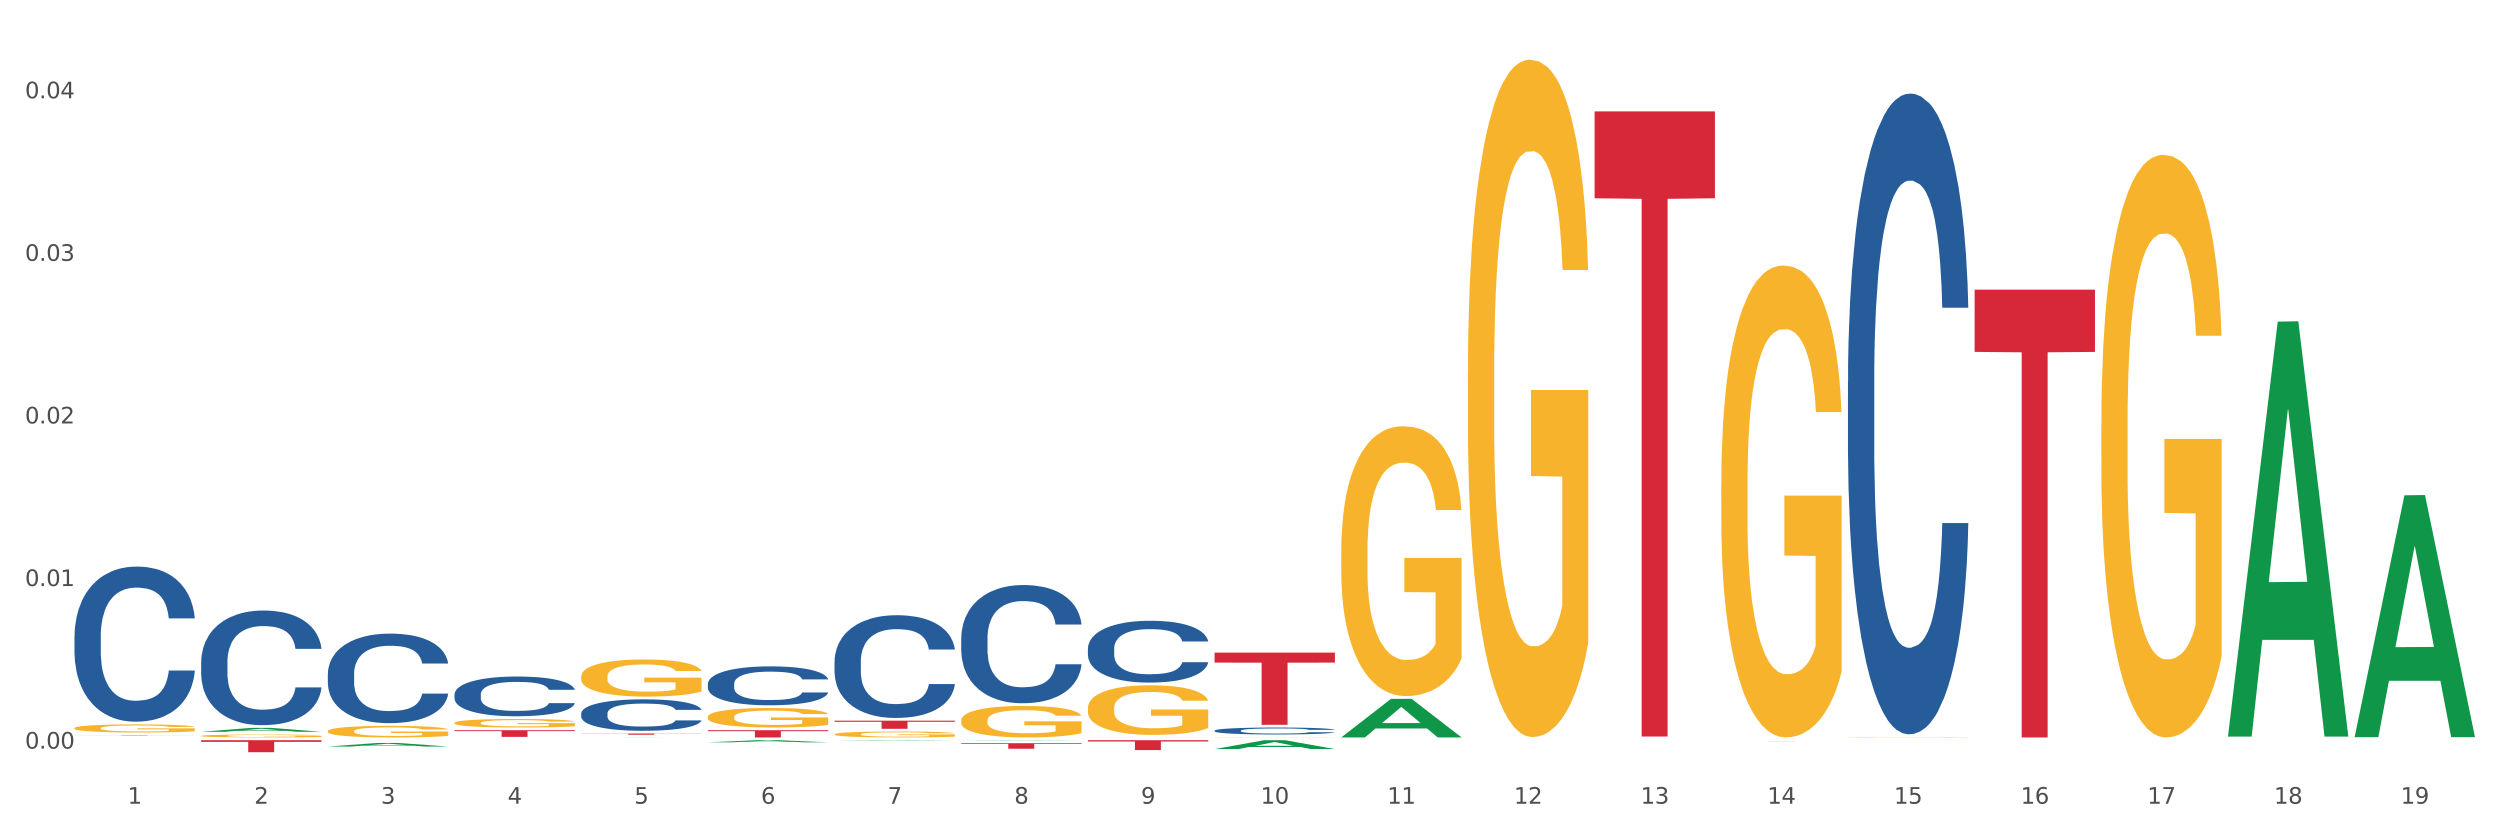 <?xml version="1.0" encoding="utf-8" standalone="no"?>
<!DOCTYPE svg PUBLIC "-//W3C//DTD SVG 1.1//EN"
  "http://www.w3.org/Graphics/SVG/1.1/DTD/svg11.dtd">
<svg xmlns:xlink="http://www.w3.org/1999/xlink" width="1080pt" height="360pt" viewBox="0 0 1080 360" xmlns="http://www.w3.org/2000/svg" version="1.1">
 <rect x="0" y="0" width="1080" height="360" fill="#333333" stroke="none"/>
 <defs>
  <style type="text/css">*{stroke-linejoin: round; stroke-linecap: butt}</style>
 </defs>
 <g id="figure_1">
  <g id="patch_1">
   <path d="M 0 360 
L 1080 360 
L 1080 0 
L 0 0 
z
" style="fill: #ffffff; stroke: #ffffff; stroke-linejoin: miter"/>
  </g>
  <g id="axes_1">
   <g id="matplotlib.axis_1">
    <g id="xtick_1">
     <g id="text_1">
      <!-- 1 -->
      <g style="fill: #4d4d4d" transform="translate(55.115 347.204) scale(0.096 -0.096)">
       <defs>
        <path id="DejaVuSans-31" d="M 794 531 
L 1825 531 
L 1825 4091 
L 703 3866 
L 703 4441 
L 1819 4666 
L 2450 4666 
L 2450 531 
L 3481 531 
L 3481 0 
L 794 0 
L 794 531 
z
" transform="scale(0.016)"/>
       </defs>
       <use xlink:href="#DejaVuSans-31"/>
      </g>
     </g>
    </g>
    <g id="xtick_2">
     <g id="text_2">
      <!-- 2 -->
      <g style="fill: #4d4d4d" transform="translate(109.839 347.204) scale(0.096 -0.096)">
       <defs>
        <path id="DejaVuSans-32" d="M 1228 531 
L 3431 531 
L 3431 0 
L 469 0 
L 469 531 
Q 828 903 1448 1529 
Q 2069 2156 2228 2338 
Q 2531 2678 2651 2914 
Q 2772 3150 2772 3378 
Q 2772 3750 2511 3984 
Q 2250 4219 1831 4219 
Q 1534 4219 1204 4116 
Q 875 4013 500 3803 
L 500 4441 
Q 881 4594 1212 4672 
Q 1544 4750 1819 4750 
Q 2544 4750 2975 4387 
Q 3406 4025 3406 3419 
Q 3406 3131 3298 2873 
Q 3191 2616 2906 2266 
Q 2828 2175 2409 1742 
Q 1991 1309 1228 531 
z
" transform="scale(0.016)"/>
       </defs>
       <use xlink:href="#DejaVuSans-32"/>
      </g>
     </g>
    </g>
    <g id="xtick_3">
     <g id="text_3">
      <!-- 3 -->
      <g style="fill: #4d4d4d" transform="translate(164.564 347.204) scale(0.096 -0.096)">
       <defs>
        <path id="DejaVuSans-33" d="M 2597 2516 
Q 3050 2419 3304 2112 
Q 3559 1806 3559 1356 
Q 3559 666 3084 287 
Q 2609 -91 1734 -91 
Q 1441 -91 1130 -33 
Q 819 25 488 141 
L 488 750 
Q 750 597 1062 519 
Q 1375 441 1716 441 
Q 2309 441 2620 675 
Q 2931 909 2931 1356 
Q 2931 1769 2642 2001 
Q 2353 2234 1838 2234 
L 1294 2234 
L 1294 2753 
L 1863 2753 
Q 2328 2753 2575 2939 
Q 2822 3125 2822 3475 
Q 2822 3834 2567 4026 
Q 2313 4219 1838 4219 
Q 1578 4219 1281 4162 
Q 984 4106 628 3988 
L 628 4550 
Q 988 4650 1302 4700 
Q 1616 4750 1894 4750 
Q 2613 4750 3031 4423 
Q 3450 4097 3450 3541 
Q 3450 3153 3228 2886 
Q 3006 2619 2597 2516 
z
" transform="scale(0.016)"/>
       </defs>
       <use xlink:href="#DejaVuSans-33"/>
      </g>
     </g>
    </g>
    <g id="xtick_4">
     <g id="text_4">
      <!-- 4 -->
      <g style="fill: #4d4d4d" transform="translate(219.288 347.204) scale(0.096 -0.096)">
       <defs>
        <path id="DejaVuSans-34" d="M 2419 4116 
L 825 1625 
L 2419 1625 
L 2419 4116 
z
M 2253 4666 
L 3047 4666 
L 3047 1625 
L 3713 1625 
L 3713 1100 
L 3047 1100 
L 3047 0 
L 2419 0 
L 2419 1100 
L 313 1100 
L 313 1709 
L 2253 4666 
z
" transform="scale(0.016)"/>
       </defs>
       <use xlink:href="#DejaVuSans-34"/>
      </g>
     </g>
    </g>
    <g id="xtick_5">
     <g id="text_5">
      <!-- 5 -->
      <g style="fill: #4d4d4d" transform="translate(274.012 347.204) scale(0.096 -0.096)">
       <defs>
        <path id="DejaVuSans-35" d="M 691 4666 
L 3169 4666 
L 3169 4134 
L 1269 4134 
L 1269 2991 
Q 1406 3038 1543 3061 
Q 1681 3084 1819 3084 
Q 2600 3084 3056 2656 
Q 3513 2228 3513 1497 
Q 3513 744 3044 326 
Q 2575 -91 1722 -91 
Q 1428 -91 1123 -41 
Q 819 9 494 109 
L 494 744 
Q 775 591 1075 516 
Q 1375 441 1709 441 
Q 2250 441 2565 725 
Q 2881 1009 2881 1497 
Q 2881 1984 2565 2268 
Q 2250 2553 1709 2553 
Q 1456 2553 1204 2497 
Q 953 2441 691 2322 
L 691 4666 
z
" transform="scale(0.016)"/>
       </defs>
       <use xlink:href="#DejaVuSans-35"/>
      </g>
     </g>
    </g>
    <g id="xtick_6">
     <g id="text_6">
      <!-- 6 -->
      <g style="fill: #4d4d4d" transform="translate(328.736 347.204) scale(0.096 -0.096)">
       <defs>
        <path id="DejaVuSans-36" d="M 2113 2584 
Q 1688 2584 1439 2293 
Q 1191 2003 1191 1497 
Q 1191 994 1439 701 
Q 1688 409 2113 409 
Q 2538 409 2786 701 
Q 3034 994 3034 1497 
Q 3034 2003 2786 2293 
Q 2538 2584 2113 2584 
z
M 3366 4563 
L 3366 3988 
Q 3128 4100 2886 4159 
Q 2644 4219 2406 4219 
Q 1781 4219 1451 3797 
Q 1122 3375 1075 2522 
Q 1259 2794 1537 2939 
Q 1816 3084 2150 3084 
Q 2853 3084 3261 2657 
Q 3669 2231 3669 1497 
Q 3669 778 3244 343 
Q 2819 -91 2113 -91 
Q 1303 -91 875 529 
Q 447 1150 447 2328 
Q 447 3434 972 4092 
Q 1497 4750 2381 4750 
Q 2619 4750 2861 4703 
Q 3103 4656 3366 4563 
z
" transform="scale(0.016)"/>
       </defs>
       <use xlink:href="#DejaVuSans-36"/>
      </g>
     </g>
    </g>
    <g id="xtick_7">
     <g id="text_7">
      <!-- 7 -->
      <g style="fill: #4d4d4d" transform="translate(383.461 347.204) scale(0.096 -0.096)">
       <defs>
        <path id="DejaVuSans-37" d="M 525 4666 
L 3525 4666 
L 3525 4397 
L 1831 0 
L 1172 0 
L 2766 4134 
L 525 4134 
L 525 4666 
z
" transform="scale(0.016)"/>
       </defs>
       <use xlink:href="#DejaVuSans-37"/>
      </g>
     </g>
    </g>
    <g id="xtick_8">
     <g id="text_8">
      <!-- 8 -->
      <g style="fill: #4d4d4d" transform="translate(438.185 347.204) scale(0.096 -0.096)">
       <defs>
        <path id="DejaVuSans-38" d="M 2034 2216 
Q 1584 2216 1326 1975 
Q 1069 1734 1069 1313 
Q 1069 891 1326 650 
Q 1584 409 2034 409 
Q 2484 409 2743 651 
Q 3003 894 3003 1313 
Q 3003 1734 2745 1975 
Q 2488 2216 2034 2216 
z
M 1403 2484 
Q 997 2584 770 2862 
Q 544 3141 544 3541 
Q 544 4100 942 4425 
Q 1341 4750 2034 4750 
Q 2731 4750 3128 4425 
Q 3525 4100 3525 3541 
Q 3525 3141 3298 2862 
Q 3072 2584 2669 2484 
Q 3125 2378 3379 2068 
Q 3634 1759 3634 1313 
Q 3634 634 3220 271 
Q 2806 -91 2034 -91 
Q 1263 -91 848 271 
Q 434 634 434 1313 
Q 434 1759 690 2068 
Q 947 2378 1403 2484 
z
M 1172 3481 
Q 1172 3119 1398 2916 
Q 1625 2713 2034 2713 
Q 2441 2713 2670 2916 
Q 2900 3119 2900 3481 
Q 2900 3844 2670 4047 
Q 2441 4250 2034 4250 
Q 1625 4250 1398 4047 
Q 1172 3844 1172 3481 
z
" transform="scale(0.016)"/>
       </defs>
       <use xlink:href="#DejaVuSans-38"/>
      </g>
     </g>
    </g>
    <g id="xtick_9">
     <g id="text_9">
      <!-- 9 -->
      <g style="fill: #4d4d4d" transform="translate(492.909 347.204) scale(0.096 -0.096)">
       <defs>
        <path id="DejaVuSans-39" d="M 703 97 
L 703 672 
Q 941 559 1184 500 
Q 1428 441 1663 441 
Q 2288 441 2617 861 
Q 2947 1281 2994 2138 
Q 2813 1869 2534 1725 
Q 2256 1581 1919 1581 
Q 1219 1581 811 2004 
Q 403 2428 403 3163 
Q 403 3881 828 4315 
Q 1253 4750 1959 4750 
Q 2769 4750 3195 4129 
Q 3622 3509 3622 2328 
Q 3622 1225 3098 567 
Q 2575 -91 1691 -91 
Q 1453 -91 1209 -44 
Q 966 3 703 97 
z
M 1959 2075 
Q 2384 2075 2632 2365 
Q 2881 2656 2881 3163 
Q 2881 3666 2632 3958 
Q 2384 4250 1959 4250 
Q 1534 4250 1286 3958 
Q 1038 3666 1038 3163 
Q 1038 2656 1286 2365 
Q 1534 2075 1959 2075 
z
" transform="scale(0.016)"/>
       </defs>
       <use xlink:href="#DejaVuSans-39"/>
      </g>
     </g>
    </g>
    <g id="xtick_10">
     <g id="text_10">
      <!-- 10 -->
      <g style="fill: #4d4d4d" transform="translate(544.58 347.204) scale(0.096 -0.096)">
       <defs>
        <path id="DejaVuSans-30" d="M 2034 4250 
Q 1547 4250 1301 3770 
Q 1056 3291 1056 2328 
Q 1056 1369 1301 889 
Q 1547 409 2034 409 
Q 2525 409 2770 889 
Q 3016 1369 3016 2328 
Q 3016 3291 2770 3770 
Q 2525 4250 2034 4250 
z
M 2034 4750 
Q 2819 4750 3233 4129 
Q 3647 3509 3647 2328 
Q 3647 1150 3233 529 
Q 2819 -91 2034 -91 
Q 1250 -91 836 529 
Q 422 1150 422 2328 
Q 422 3509 836 4129 
Q 1250 4750 2034 4750 
z
" transform="scale(0.016)"/>
       </defs>
       <use xlink:href="#DejaVuSans-31"/>
       <use xlink:href="#DejaVuSans-30" transform="translate(63.623 0)"/>
      </g>
     </g>
    </g>
    <g id="xtick_11">
     <g id="text_11">
      <!-- 11 -->
      <g style="fill: #4d4d4d" transform="translate(599.304 347.204) scale(0.096 -0.096)">
       <use xlink:href="#DejaVuSans-31"/>
       <use xlink:href="#DejaVuSans-31" transform="translate(63.623 0)"/>
      </g>
     </g>
    </g>
    <g id="xtick_12">
     <g id="text_12">
      <!-- 12 -->
      <g style="fill: #4d4d4d" transform="translate(654.028 347.204) scale(0.096 -0.096)">
       <use xlink:href="#DejaVuSans-31"/>
       <use xlink:href="#DejaVuSans-32" transform="translate(63.623 0)"/>
      </g>
     </g>
    </g>
    <g id="xtick_13">
     <g id="text_13">
      <!-- 13 -->
      <g style="fill: #4d4d4d" transform="translate(708.752 347.204) scale(0.096 -0.096)">
       <use xlink:href="#DejaVuSans-31"/>
       <use xlink:href="#DejaVuSans-33" transform="translate(63.623 0)"/>
      </g>
     </g>
    </g>
    <g id="xtick_14">
     <g id="text_14">
      <!-- 14 -->
      <g style="fill: #4d4d4d" transform="translate(763.477 347.204) scale(0.096 -0.096)">
       <use xlink:href="#DejaVuSans-31"/>
       <use xlink:href="#DejaVuSans-34" transform="translate(63.623 0)"/>
      </g>
     </g>
    </g>
    <g id="xtick_15">
     <g id="text_15">
      <!-- 15 -->
      <g style="fill: #4d4d4d" transform="translate(818.201 347.204) scale(0.096 -0.096)">
       <use xlink:href="#DejaVuSans-31"/>
       <use xlink:href="#DejaVuSans-35" transform="translate(63.623 0)"/>
      </g>
     </g>
    </g>
    <g id="xtick_16">
     <g id="text_16">
      <!-- 16 -->
      <g style="fill: #4d4d4d" transform="translate(872.925 347.204) scale(0.096 -0.096)">
       <use xlink:href="#DejaVuSans-31"/>
       <use xlink:href="#DejaVuSans-36" transform="translate(63.623 0)"/>
      </g>
     </g>
    </g>
    <g id="xtick_17">
     <g id="text_17">
      <!-- 17 -->
      <g style="fill: #4d4d4d" transform="translate(927.649 347.204) scale(0.096 -0.096)">
       <use xlink:href="#DejaVuSans-31"/>
       <use xlink:href="#DejaVuSans-37" transform="translate(63.623 0)"/>
      </g>
     </g>
    </g>
    <g id="xtick_18">
     <g id="text_18">
      <!-- 18 -->
      <g style="fill: #4d4d4d" transform="translate(982.374 347.204) scale(0.096 -0.096)">
       <use xlink:href="#DejaVuSans-31"/>
       <use xlink:href="#DejaVuSans-38" transform="translate(63.623 0)"/>
      </g>
     </g>
    </g>
    <g id="xtick_19">
     <g id="text_19">
      <!-- 19 -->
      <g style="fill: #4d4d4d" transform="translate(1037.098 347.204) scale(0.096 -0.096)">
       <use xlink:href="#DejaVuSans-31"/>
       <use xlink:href="#DejaVuSans-39" transform="translate(63.623 0)"/>
      </g>
     </g>
    </g>
    <g id="xtick_20"/>
    <g id="xtick_21"/>
    <g id="xtick_22"/>
    <g id="xtick_23"/>
    <g id="xtick_24"/>
    <g id="xtick_25"/>
    <g id="xtick_26"/>
    <g id="xtick_27"/>
    <g id="xtick_28"/>
    <g id="xtick_29"/>
    <g id="xtick_30"/>
    <g id="xtick_31"/>
    <g id="xtick_32"/>
    <g id="xtick_33"/>
    <g id="xtick_34"/>
    <g id="xtick_35"/>
    <g id="xtick_36"/>
    <g id="xtick_37"/>
   </g>
   <g id="matplotlib.axis_2">
    <g id="ytick_1">
     <g id="text_20">
      <!-- 0.00 -->
      <g style="fill: #4d4d4d" transform="translate(10.8 323.403) scale(0.096 -0.096)">
       <defs>
        <path id="DejaVuSans-2e" d="M 684 794 
L 1344 794 
L 1344 0 
L 684 0 
L 684 794 
z
" transform="scale(0.016)"/>
       </defs>
       <use xlink:href="#DejaVuSans-30"/>
       <use xlink:href="#DejaVuSans-2e" transform="translate(63.623 0)"/>
       <use xlink:href="#DejaVuSans-30" transform="translate(95.41 0)"/>
       <use xlink:href="#DejaVuSans-30" transform="translate(159.033 0)"/>
      </g>
     </g>
    </g>
    <g id="ytick_2">
     <g id="text_21">
      <!-- 0.01 -->
      <g style="fill: #4d4d4d" transform="translate(10.8 253.168) scale(0.096 -0.096)">
       <use xlink:href="#DejaVuSans-30"/>
       <use xlink:href="#DejaVuSans-2e" transform="translate(63.623 0)"/>
       <use xlink:href="#DejaVuSans-30" transform="translate(95.41 0)"/>
       <use xlink:href="#DejaVuSans-31" transform="translate(159.033 0)"/>
      </g>
     </g>
    </g>
    <g id="ytick_3">
     <g id="text_22">
      <!-- 0.02 -->
      <g style="fill: #4d4d4d" transform="translate(10.8 182.933) scale(0.096 -0.096)">
       <use xlink:href="#DejaVuSans-30"/>
       <use xlink:href="#DejaVuSans-2e" transform="translate(63.623 0)"/>
       <use xlink:href="#DejaVuSans-30" transform="translate(95.41 0)"/>
       <use xlink:href="#DejaVuSans-32" transform="translate(159.033 0)"/>
      </g>
     </g>
    </g>
    <g id="ytick_4">
     <g id="text_23">
      <!-- 0.03 -->
      <g style="fill: #4d4d4d" transform="translate(10.8 112.697) scale(0.096 -0.096)">
       <use xlink:href="#DejaVuSans-30"/>
       <use xlink:href="#DejaVuSans-2e" transform="translate(63.623 0)"/>
       <use xlink:href="#DejaVuSans-30" transform="translate(95.41 0)"/>
       <use xlink:href="#DejaVuSans-33" transform="translate(159.033 0)"/>
      </g>
     </g>
    </g>
    <g id="ytick_5">
     <g id="text_24">
      <!-- 0.04 -->
      <g style="fill: #4d4d4d" transform="translate(10.8 42.462) scale(0.096 -0.096)">
       <use xlink:href="#DejaVuSans-30"/>
       <use xlink:href="#DejaVuSans-2e" transform="translate(63.623 0)"/>
       <use xlink:href="#DejaVuSans-30" transform="translate(95.41 0)"/>
       <use xlink:href="#DejaVuSans-34" transform="translate(159.033 0)"/>
      </g>
     </g>
    </g>
    <g id="ytick_6"/>
    <g id="ytick_7"/>
    <g id="ytick_8"/>
    <g id="ytick_9"/>
   </g>
   <g id="PolyCollection_1">
    <path d="M 86.899 316.138 
L 86.953 316.137 
L 108.391 314.45 
L 117.288 314.448 
L 138.887 316.141 
L 128.597 316.141 
L 123.934 315.747 
L 101.799 315.747 
L 101.638 315.753 
L 97.136 316.141 
L 86.899 316.141 
L 86.899 316.138 
L 104.586 315.512 
L 121.147 315.51 
L 112.947 314.809 
L 112.84 314.806 
L 112.733 314.811 
L 104.532 315.51 
L 104.586 315.512 
L 86.899 316.138 
z
" clip-path="url(#pf15b467032)" style="fill: #109648"/>
    <path d="M 415.245 321.053 
L 467.233 321.053 
L 467.233 321.384 
L 446.783 321.386 
L 446.783 323.439 
L 435.572 323.439 
L 435.572 321.386 
L 415.245 321.384 
L 415.245 321.055 
L 415.245 321.053 
z
" clip-path="url(#pf15b467032)" style="fill: #d62839"/>
    <path d="M 469.969 319.756 
L 521.957 319.756 
L 521.957 320.35 
L 501.507 320.354 
L 501.507 324.03 
L 490.296 324.03 
L 490.296 320.354 
L 469.969 320.35 
L 469.969 319.76 
L 469.969 319.756 
z
" clip-path="url(#pf15b467032)" style="fill: #d62839"/>
    <path d="M 524.693 281.91 
L 576.682 281.91 
L 576.682 286.247 
L 556.231 286.276 
L 556.231 313.116 
L 545.021 313.116 
L 545.021 286.276 
L 524.693 286.247 
L 524.693 281.939 
L 524.693 281.91 
z
" clip-path="url(#pf15b467032)" style="fill: #d62839"/>
    <path d="M 688.866 48.116 
L 740.854 48.116 
L 740.854 85.647 
L 720.404 85.901 
L 720.404 318.187 
L 709.193 318.187 
L 709.193 85.901 
L 688.866 85.647 
L 688.866 48.37 
L 688.866 48.116 
z
" clip-path="url(#pf15b467032)" style="fill: #d62839"/>
    <path d="M 743.591 320.203 
L 795.579 320.203 
L 795.579 320.209 
L 775.128 320.209 
L 775.128 320.248 
L 763.918 320.248 
L 763.918 320.209 
L 743.591 320.209 
L 743.591 320.203 
L 743.591 320.203 
z
" clip-path="url(#pf15b467032)" style="fill: #d62839"/>
    <path d="M 853.039 125.137 
L 905.027 125.137 
L 905.027 152.019 
L 884.577 152.201 
L 884.577 318.58 
L 873.366 318.58 
L 873.366 152.201 
L 853.039 152.019 
L 853.039 125.319 
L 853.039 125.137 
z
" clip-path="url(#pf15b467032)" style="fill: #d62839"/>
    <path d="M 86.899 317.901 
L 86.961 317.9 
L 86.961 317.858 
L 87.083 317.823 
L 87.697 317.736 
L 88.618 317.665 
L 89.293 317.627 
L 89.968 317.595 
L 90.766 317.564 
L 91.748 317.532 
L 93.528 317.485 
L 94.633 317.46 
L 95.983 317.435 
L 98.439 317.398 
L 100.219 317.377 
L 102.06 317.36 
L 105.067 317.339 
L 107.032 317.33 
L 109.118 317.323 
L 111.635 317.319 
L 113.538 317.317 
L 117.712 317.321 
L 121.272 317.331 
L 122.99 317.339 
L 125.2 317.353 
L 126.366 317.362 
L 128.269 317.381 
L 130.233 317.405 
L 131.583 317.426 
L 133.609 317.465 
L 135.143 317.504 
L 136.555 317.553 
L 137.291 317.586 
L 137.844 317.617 
L 138.335 317.653 
L 138.826 317.71 
L 127.778 317.71 
L 127.348 317.669 
L 126.673 317.631 
L 125.691 317.594 
L 124.832 317.571 
L 123.358 317.542 
L 122.008 317.524 
L 120.596 317.51 
L 118.878 317.499 
L 117.527 317.493 
L 115.625 317.488 
L 111.881 317.489 
L 109.364 317.499 
L 107.645 317.51 
L 106.541 317.52 
L 105.559 317.532 
L 104.454 317.548 
L 103.165 317.572 
L 102.244 317.594 
L 101.323 317.622 
L 100.587 317.65 
L 99.912 317.682 
L 99.359 317.716 
L 98.93 317.752 
L 98.561 317.796 
L 98.254 317.869 
L 98.254 318.027 
L 98.377 318.062 
L 98.684 318.11 
L 99.052 318.145 
L 99.666 318.188 
L 100.219 318.217 
L 101.262 318.258 
L 102.428 318.293 
L 103.349 318.315 
L 104.27 318.333 
L 105.865 318.359 
L 107.645 318.38 
L 109.18 318.392 
L 111.267 318.404 
L 112.678 318.408 
L 113.906 318.411 
L 116.914 318.411 
L 119.062 318.407 
L 121.456 318.399 
L 123.297 318.389 
L 124.832 318.376 
L 126.55 318.355 
L 127.655 318.336 
L 127.655 318.095 
L 114.152 318.094 
L 114.152 317.933 
L 138.887 317.933 
L 138.887 318.404 
L 137.844 318.428 
L 136.678 318.45 
L 135.45 318.47 
L 133.609 318.494 
L 131.399 318.517 
L 129.435 318.533 
L 127.348 318.547 
L 124.893 318.559 
L 121.701 318.571 
L 119.737 318.576 
L 117.282 318.579 
L 114.397 318.58 
L 111.881 318.578 
L 109.425 318.572 
L 106.847 318.562 
L 104.331 318.547 
L 102.428 318.532 
L 100.525 318.513 
L 98.5 318.489 
L 96.904 318.466 
L 95.676 318.445 
L 94.326 318.419 
L 92.853 318.384 
L 91.748 318.353 
L 90.766 318.321 
L 89.723 318.279 
L 88.986 318.243 
L 88.25 318.199 
L 87.82 318.165 
L 87.329 318.113 
L 86.961 318.041 
L 86.899 317.901 
z
" clip-path="url(#pf15b467032)" style="fill: #f7b32b"/>
    <path d="M 360.521 311.326 
L 412.509 311.326 
L 412.509 311.814 
L 392.058 311.818 
L 392.058 314.838 
L 380.848 314.838 
L 380.848 311.818 
L 360.521 311.814 
L 360.521 311.33 
L 360.521 311.326 
z
" clip-path="url(#pf15b467032)" style="fill: #d62839"/>
    <path d="M 798.315 164.796 
L 798.376 164.543 
L 798.376 157.465 
L 798.561 147.859 
L 799.237 130.163 
L 800.097 116.765 
L 801.572 101.092 
L 802.371 94.519 
L 803.415 87.188 
L 805.566 75.307 
L 808.024 65.195 
L 809.745 59.633 
L 811.035 56.094 
L 813.924 49.774 
L 815.583 46.994 
L 817.303 44.719 
L 818.778 43.202 
L 821.236 41.432 
L 823.203 40.674 
L 825.476 40.421 
L 827.381 40.674 
L 829.901 41.685 
L 833.588 44.719 
L 835.001 46.488 
L 836.906 49.522 
L 838.873 53.566 
L 840.471 57.611 
L 842.314 63.425 
L 844.219 71.009 
L 846.063 80.615 
L 847.353 89.463 
L 848.398 98.817 
L 849.32 110.192 
L 849.996 122.579 
L 850.303 132.944 
L 839.057 132.944 
L 838.75 123.591 
L 838.135 113.479 
L 837.521 106.653 
L 836.845 101.092 
L 835.8 94.772 
L 834.879 90.727 
L 833.342 85.924 
L 831.929 82.891 
L 830.761 81.121 
L 829.348 79.604 
L 826.337 78.087 
L 824.186 78.087 
L 822.834 78.593 
L 821.175 79.857 
L 819.761 81.627 
L 818.102 84.66 
L 816.812 87.946 
L 815.521 92.244 
L 814.784 95.278 
L 813.678 100.839 
L 812.94 105.389 
L 811.957 113.226 
L 811.404 118.787 
L 810.421 133.197 
L 809.991 143.814 
L 809.806 151.145 
L 809.683 159.235 
L 809.683 198.671 
L 810.052 216.366 
L 810.359 223.95 
L 810.851 232.545 
L 811.773 243.668 
L 813.125 254.538 
L 814.538 262.375 
L 815.706 267.178 
L 816.812 270.717 
L 817.918 273.498 
L 819.27 276.026 
L 820.376 277.543 
L 822.035 279.06 
L 824.002 279.818 
L 825.538 279.818 
L 828.672 278.554 
L 830.085 277.29 
L 831.437 275.52 
L 832.912 272.74 
L 834.08 269.706 
L 834.756 267.431 
L 835.862 262.628 
L 836.722 257.572 
L 837.46 251.758 
L 837.951 246.702 
L 838.504 239.118 
L 838.934 230.523 
L 839.057 225.973 
L 850.303 225.973 
L 850.057 235.073 
L 849.627 243.921 
L 848.767 255.802 
L 848.091 262.628 
L 847.046 270.97 
L 845.94 278.048 
L 844.404 285.885 
L 842.99 291.699 
L 841.515 296.755 
L 839.918 301.306 
L 837.029 307.625 
L 835.985 309.395 
L 833.772 312.429 
L 832.052 314.198 
L 829.532 315.968 
L 826.951 316.979 
L 824.247 317.232 
L 821.851 316.726 
L 819.208 315.209 
L 817.549 313.693 
L 815.706 311.417 
L 813.555 307.878 
L 811.527 303.581 
L 809.622 298.525 
L 807.84 292.711 
L 806.181 286.138 
L 804.03 275.268 
L 802.432 264.65 
L 801.265 254.791 
L 800.466 246.449 
L 799.667 235.832 
L 799.237 228.501 
L 798.561 210.805 
L 798.315 194.373 
L 798.315 164.796 
z
" clip-path="url(#pf15b467032)" style="fill: #255c99"/>
    <path d="M 469.969 280.172 
L 470.031 280.147 
L 470.031 279.465 
L 470.215 278.538 
L 470.891 276.83 
L 471.751 275.538 
L 473.226 274.025 
L 474.025 273.391 
L 475.07 272.684 
L 477.22 271.538 
L 479.679 270.562 
L 481.399 270.025 
L 482.69 269.684 
L 485.578 269.074 
L 487.237 268.806 
L 488.958 268.586 
L 490.433 268.44 
L 492.891 268.269 
L 494.857 268.196 
L 497.131 268.172 
L 499.036 268.196 
L 501.555 268.294 
L 505.242 268.586 
L 506.656 268.757 
L 508.561 269.05 
L 510.527 269.44 
L 512.125 269.83 
L 513.969 270.391 
L 515.874 271.123 
L 517.717 272.05 
L 519.008 272.903 
L 520.052 273.806 
L 520.974 274.903 
L 521.65 276.099 
L 521.957 277.099 
L 510.712 277.099 
L 510.404 276.196 
L 509.79 275.221 
L 509.175 274.562 
L 508.499 274.025 
L 507.455 273.416 
L 506.533 273.025 
L 504.997 272.562 
L 503.583 272.269 
L 502.416 272.099 
L 501.002 271.952 
L 497.991 271.806 
L 495.84 271.806 
L 494.488 271.855 
L 492.829 271.977 
L 491.416 272.147 
L 489.757 272.44 
L 488.466 272.757 
L 487.176 273.172 
L 486.438 273.464 
L 485.332 274.001 
L 484.595 274.44 
L 483.611 275.196 
L 483.058 275.733 
L 482.075 277.123 
L 481.645 278.147 
L 481.461 278.855 
L 481.338 279.635 
L 481.338 283.44 
L 481.706 285.148 
L 482.014 285.879 
L 482.505 286.709 
L 483.427 287.782 
L 484.779 288.83 
L 486.192 289.587 
L 487.36 290.05 
L 488.466 290.391 
L 489.572 290.66 
L 490.924 290.904 
L 492.03 291.05 
L 493.69 291.196 
L 495.656 291.27 
L 497.192 291.27 
L 500.326 291.148 
L 501.74 291.026 
L 503.092 290.855 
L 504.566 290.587 
L 505.734 290.294 
L 506.41 290.074 
L 507.516 289.611 
L 508.376 289.123 
L 509.114 288.562 
L 509.605 288.074 
L 510.159 287.343 
L 510.589 286.513 
L 510.712 286.074 
L 521.957 286.074 
L 521.711 286.952 
L 521.281 287.806 
L 520.421 288.952 
L 519.745 289.611 
L 518.7 290.416 
L 517.594 291.099 
L 516.058 291.855 
L 514.645 292.416 
L 513.17 292.904 
L 511.572 293.343 
L 508.684 293.953 
L 507.639 294.123 
L 505.427 294.416 
L 503.706 294.587 
L 501.187 294.757 
L 498.606 294.855 
L 495.902 294.879 
L 493.505 294.831 
L 490.863 294.684 
L 489.204 294.538 
L 487.36 294.318 
L 485.209 293.977 
L 483.181 293.562 
L 481.276 293.074 
L 479.494 292.513 
L 477.835 291.879 
L 475.684 290.831 
L 474.086 289.806 
L 472.919 288.855 
L 472.12 288.05 
L 471.321 287.026 
L 470.891 286.318 
L 470.215 284.611 
L 469.969 283.026 
L 469.969 280.172 
z
" clip-path="url(#pf15b467032)" style="fill: #255c99"/>
    <path d="M 415.245 275.678 
L 415.306 275.631 
L 415.306 274.326 
L 415.491 272.553 
L 416.167 269.289 
L 417.027 266.817 
L 418.502 263.925 
L 419.301 262.713 
L 420.345 261.36 
L 422.496 259.168 
L 424.954 257.303 
L 426.675 256.277 
L 427.965 255.624 
L 430.854 254.458 
L 432.513 253.945 
L 434.233 253.525 
L 435.708 253.245 
L 438.166 252.919 
L 440.133 252.779 
L 442.407 252.732 
L 444.312 252.779 
L 446.831 252.965 
L 450.518 253.525 
L 451.932 253.851 
L 453.837 254.411 
L 455.803 255.157 
L 457.401 255.903 
L 459.244 256.976 
L 461.149 258.375 
L 462.993 260.148 
L 464.283 261.78 
L 465.328 263.505 
L 466.25 265.604 
L 466.926 267.889 
L 467.233 269.802 
L 455.987 269.802 
L 455.68 268.076 
L 455.066 266.211 
L 454.451 264.951 
L 453.775 263.925 
L 452.73 262.759 
L 451.809 262.013 
L 450.272 261.127 
L 448.859 260.567 
L 447.691 260.241 
L 446.278 259.961 
L 443.267 259.681 
L 441.116 259.681 
L 439.764 259.774 
L 438.105 260.008 
L 436.692 260.334 
L 435.032 260.894 
L 433.742 261.5 
L 432.451 262.293 
L 431.714 262.853 
L 430.608 263.879 
L 429.87 264.718 
L 428.887 266.164 
L 428.334 267.19 
L 427.351 269.848 
L 426.921 271.807 
L 426.736 273.16 
L 426.613 274.652 
L 426.613 281.928 
L 426.982 285.192 
L 427.289 286.592 
L 427.781 288.177 
L 428.703 290.229 
L 430.055 292.235 
L 431.468 293.681 
L 432.636 294.567 
L 433.742 295.22 
L 434.848 295.733 
L 436.2 296.199 
L 437.306 296.479 
L 438.965 296.759 
L 440.932 296.899 
L 442.468 296.899 
L 445.602 296.665 
L 447.015 296.432 
L 448.367 296.106 
L 449.842 295.593 
L 451.01 295.033 
L 451.686 294.613 
L 452.792 293.727 
L 453.652 292.794 
L 454.39 291.722 
L 454.881 290.789 
L 455.434 289.39 
L 455.864 287.804 
L 455.987 286.965 
L 467.233 286.965 
L 466.987 288.644 
L 466.557 290.276 
L 465.697 292.468 
L 465.021 293.727 
L 463.976 295.266 
L 462.87 296.572 
L 461.334 298.018 
L 459.92 299.091 
L 458.445 300.023 
L 456.848 300.863 
L 453.959 302.029 
L 452.915 302.355 
L 450.702 302.915 
L 448.982 303.241 
L 446.462 303.568 
L 443.881 303.755 
L 441.178 303.801 
L 438.781 303.708 
L 436.138 303.428 
L 434.479 303.148 
L 432.636 302.728 
L 430.485 302.076 
L 428.457 301.283 
L 426.552 300.35 
L 424.77 299.277 
L 423.111 298.065 
L 420.96 296.059 
L 419.362 294.1 
L 418.195 292.281 
L 417.396 290.742 
L 416.597 288.784 
L 416.167 287.431 
L 415.491 284.166 
L 415.245 281.135 
L 415.245 275.678 
z
" clip-path="url(#pf15b467032)" style="fill: #255c99"/>
    <path d="M 360.521 285.709 
L 360.582 285.669 
L 360.582 284.534 
L 360.766 282.994 
L 361.442 280.156 
L 362.303 278.008 
L 363.778 275.495 
L 364.576 274.441 
L 365.621 273.266 
L 367.772 271.361 
L 370.23 269.739 
L 371.951 268.848 
L 373.241 268.28 
L 376.129 267.267 
L 377.789 266.821 
L 379.509 266.456 
L 380.984 266.213 
L 383.442 265.929 
L 385.409 265.808 
L 387.682 265.767 
L 389.587 265.808 
L 392.107 265.97 
L 395.794 266.456 
L 397.207 266.74 
L 399.112 267.226 
L 401.079 267.875 
L 402.676 268.524 
L 404.52 269.456 
L 406.425 270.672 
L 408.269 272.212 
L 409.559 273.631 
L 410.604 275.13 
L 411.525 276.954 
L 412.201 278.94 
L 412.509 280.602 
L 401.263 280.602 
L 400.956 279.102 
L 400.341 277.481 
L 399.727 276.387 
L 399.051 275.495 
L 398.006 274.482 
L 397.084 273.833 
L 395.548 273.063 
L 394.135 272.577 
L 392.967 272.293 
L 391.554 272.05 
L 388.543 271.807 
L 386.392 271.807 
L 385.04 271.888 
L 383.381 272.09 
L 381.967 272.374 
L 380.308 272.86 
L 379.018 273.387 
L 377.727 274.076 
L 376.99 274.563 
L 375.884 275.455 
L 375.146 276.184 
L 374.163 277.441 
L 373.61 278.332 
L 372.627 280.643 
L 372.196 282.345 
L 372.012 283.521 
L 371.889 284.818 
L 371.889 291.141 
L 372.258 293.978 
L 372.565 295.194 
L 373.057 296.572 
L 373.979 298.355 
L 375.33 300.098 
L 376.744 301.355 
L 377.911 302.125 
L 379.018 302.692 
L 380.124 303.138 
L 381.476 303.544 
L 382.582 303.787 
L 384.241 304.03 
L 386.207 304.152 
L 387.744 304.152 
L 390.878 303.949 
L 392.291 303.746 
L 393.643 303.462 
L 395.118 303.017 
L 396.285 302.53 
L 396.961 302.165 
L 398.068 301.395 
L 398.928 300.585 
L 399.665 299.652 
L 400.157 298.842 
L 400.71 297.626 
L 401.14 296.248 
L 401.263 295.518 
L 412.509 295.518 
L 412.263 296.977 
L 411.833 298.396 
L 410.972 300.301 
L 410.296 301.395 
L 409.252 302.733 
L 408.146 303.868 
L 406.609 305.124 
L 405.196 306.057 
L 403.721 306.867 
L 402.123 307.597 
L 399.235 308.61 
L 398.19 308.894 
L 395.978 309.38 
L 394.258 309.664 
L 391.738 309.948 
L 389.157 310.11 
L 386.453 310.15 
L 384.057 310.069 
L 381.414 309.826 
L 379.755 309.583 
L 377.911 309.218 
L 375.761 308.651 
L 373.733 307.962 
L 371.828 307.151 
L 370.046 306.219 
L 368.386 305.165 
L 366.236 303.422 
L 364.638 301.72 
L 363.47 300.139 
L 362.671 298.801 
L 361.873 297.099 
L 361.442 295.923 
L 360.766 293.086 
L 360.521 290.452 
L 360.521 285.709 
z
" clip-path="url(#pf15b467032)" style="fill: #255c99"/>
    <path d="M 305.796 295.427 
L 305.858 295.412 
L 305.858 294.982 
L 306.042 294.399 
L 306.718 293.324 
L 307.578 292.511 
L 309.053 291.559 
L 309.852 291.16 
L 310.897 290.715 
L 313.048 289.993 
L 315.506 289.379 
L 317.226 289.042 
L 318.517 288.827 
L 321.405 288.443 
L 323.064 288.274 
L 324.785 288.136 
L 326.26 288.044 
L 328.718 287.936 
L 330.684 287.89 
L 332.958 287.875 
L 334.863 287.89 
L 337.382 287.952 
L 341.07 288.136 
L 342.483 288.243 
L 344.388 288.428 
L 346.354 288.673 
L 347.952 288.919 
L 349.796 289.272 
L 351.701 289.732 
L 353.544 290.316 
L 354.835 290.853 
L 355.879 291.421 
L 356.801 292.112 
L 357.477 292.864 
L 357.784 293.493 
L 346.539 293.493 
L 346.232 292.925 
L 345.617 292.311 
L 345.002 291.897 
L 344.327 291.559 
L 343.282 291.175 
L 342.36 290.93 
L 340.824 290.638 
L 339.41 290.454 
L 338.243 290.346 
L 336.829 290.254 
L 333.818 290.162 
L 331.667 290.162 
L 330.316 290.193 
L 328.656 290.27 
L 327.243 290.377 
L 325.584 290.561 
L 324.293 290.761 
L 323.003 291.022 
L 322.265 291.206 
L 321.159 291.544 
L 320.422 291.82 
L 319.439 292.296 
L 318.886 292.633 
L 317.902 293.508 
L 317.472 294.153 
L 317.288 294.598 
L 317.165 295.089 
L 317.165 297.484 
L 317.534 298.558 
L 317.841 299.019 
L 318.332 299.541 
L 319.254 300.216 
L 320.606 300.876 
L 322.02 301.352 
L 323.187 301.644 
L 324.293 301.859 
L 325.399 302.028 
L 326.751 302.181 
L 327.857 302.273 
L 329.517 302.365 
L 331.483 302.411 
L 333.019 302.411 
L 336.153 302.335 
L 337.567 302.258 
L 338.919 302.15 
L 340.394 301.981 
L 341.561 301.797 
L 342.237 301.659 
L 343.343 301.367 
L 344.204 301.06 
L 344.941 300.707 
L 345.433 300.4 
L 345.986 299.94 
L 346.416 299.418 
L 346.539 299.142 
L 357.784 299.142 
L 357.539 299.694 
L 357.108 300.232 
L 356.248 300.953 
L 355.572 301.367 
L 354.527 301.874 
L 353.421 302.304 
L 351.885 302.78 
L 350.472 303.133 
L 348.997 303.44 
L 347.399 303.716 
L 344.511 304.1 
L 343.466 304.207 
L 341.254 304.391 
L 339.533 304.499 
L 337.014 304.606 
L 334.433 304.668 
L 331.729 304.683 
L 329.332 304.652 
L 326.69 304.56 
L 325.031 304.468 
L 323.187 304.33 
L 321.036 304.115 
L 319.008 303.854 
L 317.103 303.547 
L 315.321 303.194 
L 313.662 302.795 
L 311.511 302.135 
L 309.914 301.49 
L 308.746 300.892 
L 307.947 300.385 
L 307.148 299.74 
L 306.718 299.295 
L 306.042 298.221 
L 305.796 297.223 
L 305.796 295.427 
z
" clip-path="url(#pf15b467032)" style="fill: #255c99"/>
    <path d="M 251.072 308.217 
L 251.134 308.205 
L 251.134 307.857 
L 251.318 307.386 
L 251.994 306.518 
L 252.854 305.86 
L 254.329 305.091 
L 255.128 304.769 
L 256.173 304.409 
L 258.323 303.826 
L 260.781 303.33 
L 262.502 303.057 
L 263.793 302.884 
L 266.681 302.573 
L 268.34 302.437 
L 270.061 302.325 
L 271.535 302.251 
L 273.994 302.164 
L 275.96 302.127 
L 278.234 302.114 
L 280.139 302.127 
L 282.658 302.177 
L 286.345 302.325 
L 287.759 302.412 
L 289.664 302.561 
L 291.63 302.759 
L 293.228 302.958 
L 295.071 303.243 
L 296.976 303.615 
L 298.82 304.087 
L 300.11 304.521 
L 301.155 304.98 
L 302.077 305.538 
L 302.753 306.146 
L 303.06 306.654 
L 291.815 306.654 
L 291.507 306.195 
L 290.893 305.699 
L 290.278 305.364 
L 289.602 305.091 
L 288.558 304.781 
L 287.636 304.583 
L 286.1 304.347 
L 284.686 304.198 
L 283.519 304.111 
L 282.105 304.037 
L 279.094 303.963 
L 276.943 303.963 
L 275.591 303.987 
L 273.932 304.049 
L 272.519 304.136 
L 270.86 304.285 
L 269.569 304.446 
L 268.279 304.657 
L 267.541 304.806 
L 266.435 305.079 
L 265.698 305.302 
L 264.714 305.687 
L 264.161 305.96 
L 263.178 306.667 
L 262.748 307.188 
L 262.564 307.547 
L 262.441 307.944 
L 262.441 309.879 
L 262.809 310.747 
L 263.117 311.12 
L 263.608 311.541 
L 264.53 312.087 
L 265.882 312.62 
L 267.295 313.005 
L 268.463 313.241 
L 269.569 313.414 
L 270.675 313.551 
L 272.027 313.675 
L 273.133 313.749 
L 274.792 313.824 
L 276.759 313.861 
L 278.295 313.861 
L 281.429 313.799 
L 282.843 313.737 
L 284.195 313.65 
L 285.669 313.513 
L 286.837 313.365 
L 287.513 313.253 
L 288.619 313.017 
L 289.479 312.769 
L 290.217 312.484 
L 290.708 312.236 
L 291.261 311.864 
L 291.692 311.442 
L 291.815 311.219 
L 303.06 311.219 
L 302.814 311.665 
L 302.384 312.099 
L 301.524 312.682 
L 300.848 313.017 
L 299.803 313.427 
L 298.697 313.774 
L 297.161 314.158 
L 295.747 314.444 
L 294.273 314.692 
L 292.675 314.915 
L 289.787 315.225 
L 288.742 315.312 
L 286.53 315.461 
L 284.809 315.548 
L 282.29 315.634 
L 279.709 315.684 
L 277.005 315.696 
L 274.608 315.672 
L 271.966 315.597 
L 270.306 315.523 
L 268.463 315.411 
L 266.312 315.238 
L 264.284 315.027 
L 262.379 314.779 
L 260.597 314.493 
L 258.938 314.171 
L 256.787 313.637 
L 255.189 313.117 
L 254.022 312.633 
L 253.223 312.223 
L 252.424 311.703 
L 251.994 311.343 
L 251.318 310.475 
L 251.072 309.668 
L 251.072 308.217 
z
" clip-path="url(#pf15b467032)" style="fill: #255c99"/>
    <path d="M 196.348 299.971 
L 196.409 299.956 
L 196.409 299.517 
L 196.594 298.921 
L 197.27 297.823 
L 198.13 296.992 
L 199.605 296.02 
L 200.404 295.612 
L 201.448 295.157 
L 203.599 294.42 
L 206.057 293.793 
L 207.778 293.448 
L 209.068 293.229 
L 211.957 292.837 
L 213.616 292.664 
L 215.336 292.523 
L 216.811 292.429 
L 219.269 292.319 
L 221.236 292.272 
L 223.509 292.257 
L 225.414 292.272 
L 227.934 292.335 
L 231.621 292.523 
L 233.034 292.633 
L 234.939 292.821 
L 236.906 293.072 
L 238.504 293.323 
L 240.347 293.684 
L 242.252 294.154 
L 244.096 294.75 
L 245.386 295.299 
L 246.431 295.879 
L 247.353 296.584 
L 248.029 297.353 
L 248.336 297.996 
L 237.09 297.996 
L 236.783 297.415 
L 236.168 296.788 
L 235.554 296.365 
L 234.878 296.02 
L 233.833 295.628 
L 232.912 295.377 
L 231.375 295.079 
L 229.962 294.891 
L 228.794 294.781 
L 227.381 294.687 
L 224.37 294.593 
L 222.219 294.593 
L 220.867 294.624 
L 219.208 294.703 
L 217.794 294.813 
L 216.135 295.001 
L 214.845 295.205 
L 213.554 295.471 
L 212.817 295.659 
L 211.711 296.004 
L 210.973 296.286 
L 209.99 296.773 
L 209.437 297.117 
L 208.454 298.011 
L 208.024 298.67 
L 207.839 299.125 
L 207.716 299.626 
L 207.716 302.072 
L 208.085 303.17 
L 208.392 303.64 
L 208.884 304.174 
L 209.806 304.864 
L 211.158 305.538 
L 212.571 306.024 
L 213.739 306.322 
L 214.845 306.541 
L 215.951 306.714 
L 217.303 306.871 
L 218.409 306.965 
L 220.068 307.059 
L 222.035 307.106 
L 223.571 307.106 
L 226.705 307.027 
L 228.118 306.949 
L 229.47 306.839 
L 230.945 306.667 
L 232.113 306.479 
L 232.789 306.337 
L 233.895 306.04 
L 234.755 305.726 
L 235.492 305.365 
L 235.984 305.052 
L 236.537 304.581 
L 236.967 304.048 
L 237.09 303.766 
L 248.336 303.766 
L 248.09 304.33 
L 247.66 304.879 
L 246.8 305.616 
L 246.124 306.04 
L 245.079 306.557 
L 243.973 306.996 
L 242.437 307.482 
L 241.023 307.843 
L 239.548 308.156 
L 237.951 308.439 
L 235.062 308.831 
L 234.018 308.94 
L 231.805 309.129 
L 230.085 309.238 
L 227.565 309.348 
L 224.984 309.411 
L 222.28 309.426 
L 219.884 309.395 
L 217.241 309.301 
L 215.582 309.207 
L 213.739 309.066 
L 211.588 308.846 
L 209.56 308.58 
L 207.655 308.266 
L 205.873 307.905 
L 204.214 307.498 
L 202.063 306.824 
L 200.465 306.165 
L 199.298 305.553 
L 198.499 305.036 
L 197.7 304.377 
L 197.27 303.923 
L 196.594 302.825 
L 196.348 301.806 
L 196.348 299.971 
z
" clip-path="url(#pf15b467032)" style="fill: #255c99"/>
    <path d="M 141.624 291.1 
L 141.685 291.064 
L 141.685 290.075 
L 141.869 288.733 
L 142.545 286.261 
L 143.406 284.389 
L 144.88 282.199 
L 145.679 281.28 
L 146.724 280.256 
L 148.875 278.596 
L 151.333 277.183 
L 153.054 276.406 
L 154.344 275.912 
L 157.232 275.029 
L 158.891 274.64 
L 160.612 274.322 
L 162.087 274.11 
L 164.545 273.863 
L 166.511 273.757 
L 168.785 273.722 
L 170.69 273.757 
L 173.21 273.898 
L 176.897 274.322 
L 178.31 274.57 
L 180.215 274.993 
L 182.182 275.559 
L 183.779 276.124 
L 185.623 276.936 
L 187.528 277.996 
L 189.371 279.338 
L 190.662 280.574 
L 191.707 281.881 
L 192.628 283.47 
L 193.304 285.201 
L 193.612 286.649 
L 182.366 286.649 
L 182.059 285.342 
L 181.444 283.93 
L 180.83 282.976 
L 180.154 282.199 
L 179.109 281.316 
L 178.187 280.751 
L 176.651 280.08 
L 175.238 279.656 
L 174.07 279.408 
L 172.657 279.197 
L 169.645 278.985 
L 167.495 278.985 
L 166.143 279.055 
L 164.484 279.232 
L 163.07 279.479 
L 161.411 279.903 
L 160.12 280.362 
L 158.83 280.963 
L 158.093 281.386 
L 156.986 282.164 
L 156.249 282.799 
L 155.266 283.894 
L 154.713 284.671 
L 153.73 286.685 
L 153.299 288.168 
L 153.115 289.192 
L 152.992 290.323 
L 152.992 295.833 
L 153.361 298.305 
L 153.668 299.365 
L 154.16 300.566 
L 155.081 302.12 
L 156.433 303.639 
L 157.847 304.733 
L 159.014 305.405 
L 160.12 305.899 
L 161.227 306.288 
L 162.579 306.641 
L 163.685 306.853 
L 165.344 307.065 
L 167.31 307.171 
L 168.847 307.171 
L 171.981 306.994 
L 173.394 306.817 
L 174.746 306.57 
L 176.221 306.182 
L 177.388 305.758 
L 178.064 305.44 
L 179.17 304.769 
L 180.031 304.062 
L 180.768 303.25 
L 181.26 302.544 
L 181.813 301.484 
L 182.243 300.283 
L 182.366 299.647 
L 193.612 299.647 
L 193.366 300.919 
L 192.936 302.155 
L 192.075 303.815 
L 191.399 304.769 
L 190.355 305.934 
L 189.249 306.923 
L 187.712 308.018 
L 186.299 308.831 
L 184.824 309.537 
L 183.226 310.173 
L 180.338 311.056 
L 179.293 311.303 
L 177.081 311.727 
L 175.36 311.974 
L 172.841 312.222 
L 170.26 312.363 
L 167.556 312.398 
L 165.16 312.327 
L 162.517 312.116 
L 160.858 311.904 
L 159.014 311.586 
L 156.864 311.091 
L 154.836 310.491 
L 152.931 309.784 
L 151.149 308.972 
L 149.489 308.054 
L 147.339 306.535 
L 145.741 305.051 
L 144.573 303.674 
L 143.774 302.508 
L 142.975 301.025 
L 142.545 300.001 
L 141.869 297.528 
L 141.624 295.232 
L 141.624 291.1 
z
" clip-path="url(#pf15b467032)" style="fill: #255c99"/>
    <path d="M 524.693 315.639 
L 524.755 315.636 
L 524.755 315.56 
L 524.939 315.456 
L 525.615 315.264 
L 526.476 315.119 
L 527.95 314.949 
L 528.749 314.878 
L 529.794 314.799 
L 531.945 314.67 
L 534.403 314.56 
L 536.123 314.5 
L 537.414 314.462 
L 540.302 314.393 
L 541.961 314.363 
L 543.682 314.339 
L 545.157 314.322 
L 547.615 314.303 
L 549.581 314.295 
L 551.855 314.292 
L 553.76 314.295 
L 556.28 314.306 
L 559.967 314.339 
L 561.38 314.358 
L 563.285 314.391 
L 565.252 314.434 
L 566.849 314.478 
L 568.693 314.541 
L 570.598 314.623 
L 572.441 314.727 
L 573.732 314.823 
L 574.777 314.925 
L 575.698 315.048 
L 576.374 315.182 
L 576.682 315.294 
L 565.436 315.294 
L 565.129 315.193 
L 564.514 315.083 
L 563.9 315.009 
L 563.224 314.949 
L 562.179 314.881 
L 561.257 314.837 
L 559.721 314.785 
L 558.307 314.752 
L 557.14 314.733 
L 555.727 314.716 
L 552.715 314.7 
L 550.565 314.7 
L 549.213 314.705 
L 547.553 314.719 
L 546.14 314.738 
L 544.481 314.771 
L 543.19 314.807 
L 541.9 314.853 
L 541.163 314.886 
L 540.056 314.946 
L 539.319 314.996 
L 538.336 315.081 
L 537.783 315.141 
L 536.799 315.297 
L 536.369 315.412 
L 536.185 315.491 
L 536.062 315.579 
L 536.062 316.006 
L 536.431 316.198 
L 536.738 316.28 
L 537.23 316.373 
L 538.151 316.493 
L 539.503 316.611 
L 540.917 316.696 
L 542.084 316.748 
L 543.19 316.786 
L 544.297 316.817 
L 545.648 316.844 
L 546.755 316.86 
L 548.414 316.877 
L 550.38 316.885 
L 551.917 316.885 
L 555.051 316.871 
L 556.464 316.858 
L 557.816 316.838 
L 559.291 316.808 
L 560.458 316.775 
L 561.134 316.751 
L 562.24 316.699 
L 563.101 316.644 
L 563.838 316.581 
L 564.33 316.526 
L 564.883 316.444 
L 565.313 316.351 
L 565.436 316.302 
L 576.682 316.302 
L 576.436 316.4 
L 576.006 316.496 
L 575.145 316.625 
L 574.469 316.699 
L 573.425 316.789 
L 572.318 316.866 
L 570.782 316.951 
L 569.369 317.014 
L 567.894 317.068 
L 566.296 317.118 
L 563.408 317.186 
L 562.363 317.205 
L 560.151 317.238 
L 558.43 317.257 
L 555.911 317.277 
L 553.33 317.287 
L 550.626 317.29 
L 548.229 317.285 
L 545.587 317.268 
L 543.928 317.252 
L 542.084 317.227 
L 539.933 317.189 
L 537.906 317.142 
L 536.001 317.088 
L 534.218 317.025 
L 532.559 316.953 
L 530.408 316.836 
L 528.811 316.721 
L 527.643 316.614 
L 526.844 316.524 
L 526.045 316.409 
L 525.615 316.329 
L 524.939 316.137 
L 524.693 315.96 
L 524.693 315.639 
z
" clip-path="url(#pf15b467032)" style="fill: #255c99"/>
    <path d="M 86.899 286.001 
L 86.961 285.956 
L 86.961 284.689 
L 87.145 282.971 
L 87.821 279.805 
L 88.681 277.408 
L 90.156 274.604 
L 90.955 273.428 
L 92 272.117 
L 94.151 269.991 
L 96.609 268.182 
L 98.329 267.187 
L 99.62 266.554 
L 102.508 265.423 
L 104.167 264.926 
L 105.888 264.519 
L 107.363 264.248 
L 109.821 263.931 
L 111.787 263.795 
L 114.061 263.75 
L 115.966 263.795 
L 118.485 263.976 
L 122.172 264.519 
L 123.586 264.835 
L 125.491 265.378 
L 127.457 266.102 
L 129.055 266.825 
L 130.899 267.866 
L 132.804 269.222 
L 134.647 270.941 
L 135.938 272.524 
L 136.982 274.197 
L 137.904 276.232 
L 138.58 278.448 
L 138.887 280.303 
L 127.642 280.303 
L 127.334 278.629 
L 126.72 276.82 
L 126.105 275.599 
L 125.429 274.604 
L 124.385 273.474 
L 123.463 272.75 
L 121.927 271.891 
L 120.513 271.348 
L 119.346 271.031 
L 117.932 270.76 
L 114.921 270.489 
L 112.77 270.489 
L 111.418 270.579 
L 109.759 270.805 
L 108.346 271.122 
L 106.687 271.665 
L 105.396 272.252 
L 104.106 273.021 
L 103.368 273.564 
L 102.262 274.559 
L 101.525 275.373 
L 100.542 276.775 
L 99.988 277.77 
L 99.005 280.348 
L 98.575 282.247 
L 98.391 283.559 
L 98.268 285.006 
L 98.268 292.061 
L 98.637 295.227 
L 98.944 296.584 
L 99.435 298.121 
L 100.357 300.111 
L 101.709 302.056 
L 103.122 303.458 
L 104.29 304.317 
L 105.396 304.95 
L 106.502 305.448 
L 107.854 305.9 
L 108.96 306.172 
L 110.62 306.443 
L 112.586 306.579 
L 114.122 306.579 
L 117.256 306.352 
L 118.67 306.126 
L 120.022 305.81 
L 121.497 305.312 
L 122.664 304.77 
L 123.34 304.363 
L 124.446 303.503 
L 125.307 302.599 
L 126.044 301.559 
L 126.536 300.654 
L 127.089 299.297 
L 127.519 297.76 
L 127.642 296.946 
L 138.887 296.946 
L 138.642 298.574 
L 138.211 300.157 
L 137.351 302.282 
L 136.675 303.503 
L 135.63 304.996 
L 134.524 306.262 
L 132.988 307.664 
L 131.575 308.704 
L 130.1 309.609 
L 128.502 310.423 
L 125.614 311.553 
L 124.569 311.87 
L 122.357 312.413 
L 120.636 312.729 
L 118.117 313.046 
L 115.536 313.227 
L 112.832 313.272 
L 110.435 313.182 
L 107.793 312.91 
L 106.134 312.639 
L 104.29 312.232 
L 102.139 311.599 
L 100.111 310.83 
L 98.206 309.925 
L 96.424 308.885 
L 94.765 307.709 
L 92.614 305.765 
L 91.017 303.865 
L 89.849 302.101 
L 89.05 300.609 
L 88.251 298.709 
L 87.821 297.398 
L 87.145 294.232 
L 86.899 291.292 
L 86.899 286.001 
z
" clip-path="url(#pf15b467032)" style="fill: #255c99"/>
    <path d="M 305.796 315.443 
L 357.784 315.443 
L 357.784 315.879 
L 337.334 315.882 
L 337.334 318.58 
L 326.123 318.58 
L 326.123 315.882 
L 305.796 315.879 
L 305.796 315.446 
L 305.796 315.443 
z
" clip-path="url(#pf15b467032)" style="fill: #d62839"/>
    <path d="M 196.348 315.454 
L 248.336 315.454 
L 248.336 315.851 
L 227.886 315.854 
L 227.886 318.314 
L 216.675 318.314 
L 216.675 315.854 
L 196.348 315.851 
L 196.348 315.456 
L 196.348 315.454 
z
" clip-path="url(#pf15b467032)" style="fill: #d62839"/>
    <path d="M 141.624 315.887 
L 141.685 315.883 
L 141.685 315.718 
L 141.808 315.577 
L 142.421 315.234 
L 143.342 314.95 
L 144.017 314.799 
L 144.693 314.676 
L 145.49 314.552 
L 146.472 314.424 
L 148.252 314.237 
L 149.357 314.141 
L 150.708 314.04 
L 153.163 313.894 
L 154.943 313.812 
L 156.784 313.743 
L 159.792 313.661 
L 161.756 313.624 
L 163.843 313.597 
L 166.359 313.579 
L 168.262 313.574 
L 172.436 313.588 
L 175.996 313.629 
L 177.714 313.661 
L 179.924 313.716 
L 181.09 313.752 
L 182.993 313.826 
L 184.957 313.922 
L 186.308 314.004 
L 188.333 314.159 
L 189.867 314.315 
L 191.279 314.507 
L 192.016 314.639 
L 192.568 314.763 
L 193.059 314.904 
L 193.55 315.129 
L 182.502 315.129 
L 182.072 314.968 
L 181.397 314.818 
L 180.415 314.671 
L 179.556 314.58 
L 178.083 314.466 
L 176.732 314.392 
L 175.321 314.338 
L 173.602 314.292 
L 172.252 314.269 
L 170.349 314.251 
L 166.605 314.255 
L 164.088 314.292 
L 162.37 314.338 
L 161.265 314.379 
L 160.283 314.424 
L 159.178 314.488 
L 157.889 314.584 
L 156.968 314.671 
L 156.048 314.781 
L 155.311 314.891 
L 154.636 315.019 
L 154.083 315.156 
L 153.654 315.298 
L 153.286 315.471 
L 152.979 315.759 
L 152.979 316.386 
L 153.101 316.527 
L 153.408 316.715 
L 153.777 316.857 
L 154.39 317.026 
L 154.943 317.14 
L 155.986 317.305 
L 157.152 317.442 
L 158.073 317.529 
L 158.994 317.602 
L 160.59 317.702 
L 162.37 317.785 
L 163.904 317.835 
L 165.991 317.881 
L 167.403 317.899 
L 168.63 317.908 
L 171.638 317.908 
L 173.786 317.894 
L 176.18 317.862 
L 178.021 317.821 
L 179.556 317.771 
L 181.274 317.689 
L 182.379 317.611 
L 182.379 316.655 
L 168.876 316.651 
L 168.876 316.015 
L 193.612 316.015 
L 193.612 317.881 
L 192.568 317.977 
L 191.402 318.064 
L 190.174 318.141 
L 188.333 318.237 
L 186.123 318.329 
L 184.159 318.393 
L 182.072 318.448 
L 179.617 318.498 
L 176.425 318.544 
L 174.461 318.562 
L 172.006 318.576 
L 169.121 318.58 
L 166.605 318.571 
L 164.15 318.548 
L 161.572 318.507 
L 159.055 318.448 
L 157.152 318.388 
L 155.25 318.315 
L 153.224 318.219 
L 151.628 318.128 
L 150.401 318.045 
L 149.05 317.94 
L 147.577 317.803 
L 146.472 317.68 
L 145.49 317.552 
L 144.447 317.387 
L 143.71 317.245 
L 142.974 317.067 
L 142.544 316.934 
L 142.053 316.729 
L 141.685 316.441 
L 141.624 315.887 
z
" clip-path="url(#pf15b467032)" style="fill: #f7b32b"/>
    <path d="M 196.348 312.301 
L 196.409 312.297 
L 196.409 312.177 
L 196.532 312.072 
L 197.146 311.821 
L 198.066 311.613 
L 198.742 311.502 
L 199.417 311.411 
L 200.215 311.321 
L 201.197 311.227 
L 202.977 311.089 
L 204.082 311.019 
L 205.432 310.945 
L 207.887 310.837 
L 209.667 310.777 
L 211.508 310.727 
L 214.516 310.666 
L 216.48 310.639 
L 218.567 310.619 
L 221.084 310.606 
L 222.986 310.602 
L 227.16 310.613 
L 230.72 310.643 
L 232.439 310.666 
L 234.648 310.706 
L 235.815 310.733 
L 237.717 310.787 
L 239.681 310.858 
L 241.032 310.918 
L 243.057 311.032 
L 244.592 311.146 
L 246.003 311.287 
L 246.74 311.384 
L 247.292 311.475 
L 247.783 311.579 
L 248.275 311.744 
L 237.226 311.744 
L 236.797 311.626 
L 236.121 311.515 
L 235.139 311.408 
L 234.28 311.341 
L 232.807 311.257 
L 231.457 311.203 
L 230.045 311.163 
L 228.326 311.129 
L 226.976 311.113 
L 225.073 311.099 
L 221.329 311.103 
L 218.813 311.129 
L 217.094 311.163 
L 215.989 311.193 
L 215.007 311.227 
L 213.902 311.274 
L 212.613 311.344 
L 211.693 311.408 
L 210.772 311.488 
L 210.035 311.569 
L 209.36 311.663 
L 208.808 311.764 
L 208.378 311.868 
L 208.01 311.995 
L 207.703 312.207 
L 207.703 312.667 
L 207.826 312.771 
L 208.133 312.908 
L 208.501 313.012 
L 209.115 313.136 
L 209.667 313.22 
L 210.711 313.341 
L 211.877 313.442 
L 212.797 313.506 
L 213.718 313.559 
L 215.314 313.633 
L 217.094 313.694 
L 218.628 313.73 
L 220.715 313.764 
L 222.127 313.777 
L 223.355 313.784 
L 226.362 313.784 
L 228.51 313.774 
L 230.904 313.751 
L 232.746 313.72 
L 234.28 313.683 
L 235.999 313.623 
L 237.104 313.566 
L 237.104 312.865 
L 223.6 312.861 
L 223.6 312.395 
L 248.336 312.395 
L 248.336 313.764 
L 247.292 313.834 
L 246.126 313.898 
L 244.899 313.955 
L 243.057 314.026 
L 240.848 314.093 
L 238.884 314.14 
L 236.797 314.18 
L 234.341 314.217 
L 231.15 314.251 
L 229.186 314.264 
L 226.73 314.274 
L 223.846 314.278 
L 221.329 314.271 
L 218.874 314.254 
L 216.296 314.224 
L 213.779 314.18 
L 211.877 314.137 
L 209.974 314.083 
L 207.948 314.012 
L 206.353 313.945 
L 205.125 313.885 
L 203.775 313.808 
L 202.302 313.707 
L 201.197 313.616 
L 200.215 313.522 
L 199.171 313.402 
L 198.435 313.298 
L 197.698 313.167 
L 197.269 313.069 
L 196.777 312.918 
L 196.409 312.707 
L 196.348 312.301 
z
" clip-path="url(#pf15b467032)" style="fill: #f7b32b"/>
    <path d="M 251.072 292.313 
L 251.133 292.298 
L 251.133 291.771 
L 251.256 291.317 
L 251.87 290.219 
L 252.791 289.311 
L 253.466 288.828 
L 254.141 288.432 
L 254.939 288.037 
L 255.921 287.627 
L 257.701 287.026 
L 258.806 286.719 
L 260.156 286.397 
L 262.611 285.928 
L 264.391 285.664 
L 266.233 285.445 
L 269.24 285.181 
L 271.204 285.064 
L 273.291 284.976 
L 275.808 284.918 
L 277.711 284.903 
L 281.884 284.947 
L 285.444 285.079 
L 287.163 285.181 
L 289.373 285.357 
L 290.539 285.474 
L 292.442 285.708 
L 294.406 286.016 
L 295.756 286.279 
L 297.782 286.777 
L 299.316 287.275 
L 300.728 287.89 
L 301.464 288.315 
L 302.017 288.71 
L 302.508 289.164 
L 302.999 289.882 
L 291.951 289.882 
L 291.521 289.369 
L 290.846 288.886 
L 289.864 288.418 
L 289.004 288.125 
L 287.531 287.759 
L 286.181 287.524 
L 284.769 287.349 
L 283.051 287.202 
L 281.7 287.129 
L 279.797 287.07 
L 276.053 287.085 
L 273.537 287.202 
L 271.818 287.349 
L 270.713 287.48 
L 269.731 287.627 
L 268.627 287.832 
L 267.338 288.139 
L 266.417 288.418 
L 265.496 288.769 
L 264.76 289.12 
L 264.084 289.531 
L 263.532 289.97 
L 263.102 290.424 
L 262.734 290.98 
L 262.427 291.903 
L 262.427 293.909 
L 262.55 294.363 
L 262.857 294.964 
L 263.225 295.418 
L 263.839 295.959 
L 264.391 296.326 
L 265.435 296.853 
L 266.601 297.292 
L 267.522 297.57 
L 268.442 297.805 
L 270.038 298.127 
L 271.818 298.39 
L 273.353 298.551 
L 275.44 298.698 
L 276.851 298.756 
L 278.079 298.786 
L 281.086 298.786 
L 283.235 298.742 
L 285.629 298.639 
L 287.47 298.508 
L 289.004 298.346 
L 290.723 298.083 
L 291.828 297.834 
L 291.828 294.773 
L 278.324 294.759 
L 278.324 292.723 
L 303.06 292.723 
L 303.06 298.698 
L 302.017 299.005 
L 300.851 299.284 
L 299.623 299.533 
L 297.782 299.84 
L 295.572 300.133 
L 293.608 300.338 
L 291.521 300.514 
L 289.066 300.675 
L 285.874 300.821 
L 283.91 300.88 
L 281.455 300.924 
L 278.57 300.939 
L 276.053 300.909 
L 273.598 300.836 
L 271.02 300.704 
L 268.504 300.514 
L 266.601 300.323 
L 264.698 300.089 
L 262.673 299.782 
L 261.077 299.489 
L 259.849 299.225 
L 258.499 298.888 
L 257.026 298.449 
L 255.921 298.054 
L 254.939 297.644 
L 253.896 297.116 
L 253.159 296.662 
L 252.422 296.091 
L 251.993 295.667 
L 251.502 295.008 
L 251.133 294.085 
L 251.072 292.313 
z
" clip-path="url(#pf15b467032)" style="fill: #f7b32b"/>
    <path d="M 305.796 309.744 
L 305.858 309.737 
L 305.858 309.46 
L 305.981 309.222 
L 306.594 308.646 
L 307.515 308.17 
L 308.19 307.917 
L 308.865 307.71 
L 309.663 307.502 
L 310.645 307.287 
L 312.425 306.972 
L 313.53 306.811 
L 314.88 306.642 
L 317.336 306.397 
L 319.116 306.258 
L 320.957 306.143 
L 323.965 306.005 
L 325.929 305.943 
L 328.016 305.897 
L 330.532 305.867 
L 332.435 305.859 
L 336.609 305.882 
L 340.169 305.951 
L 341.887 306.005 
L 344.097 306.097 
L 345.263 306.158 
L 347.166 306.281 
L 349.13 306.443 
L 350.48 306.581 
L 352.506 306.842 
L 354.04 307.103 
L 355.452 307.425 
L 356.189 307.648 
L 356.741 307.855 
L 357.232 308.094 
L 357.723 308.47 
L 346.675 308.47 
L 346.245 308.201 
L 345.57 307.948 
L 344.588 307.702 
L 343.729 307.548 
L 342.256 307.356 
L 340.905 307.233 
L 339.493 307.141 
L 337.775 307.065 
L 336.425 307.026 
L 334.522 306.995 
L 330.778 307.003 
L 328.261 307.065 
L 326.542 307.141 
L 325.438 307.21 
L 324.456 307.287 
L 323.351 307.395 
L 322.062 307.556 
L 321.141 307.702 
L 320.22 307.886 
L 319.484 308.07 
L 318.809 308.285 
L 318.256 308.516 
L 317.827 308.754 
L 317.458 309.046 
L 317.151 309.529 
L 317.151 310.581 
L 317.274 310.819 
L 317.581 311.134 
L 317.949 311.372 
L 318.563 311.656 
L 319.116 311.848 
L 320.159 312.125 
L 321.325 312.355 
L 322.246 312.501 
L 323.167 312.624 
L 324.762 312.793 
L 326.542 312.931 
L 328.077 313.016 
L 330.164 313.092 
L 331.576 313.123 
L 332.803 313.138 
L 335.811 313.138 
L 337.959 313.115 
L 340.353 313.062 
L 342.194 312.992 
L 343.729 312.908 
L 345.447 312.77 
L 346.552 312.639 
L 346.552 311.034 
L 333.049 311.027 
L 333.049 309.959 
L 357.784 309.959 
L 357.784 313.092 
L 356.741 313.254 
L 355.575 313.399 
L 354.347 313.53 
L 352.506 313.691 
L 350.296 313.845 
L 348.332 313.952 
L 346.245 314.044 
L 343.79 314.129 
L 340.598 314.206 
L 338.634 314.236 
L 336.179 314.259 
L 333.294 314.267 
L 330.778 314.252 
L 328.322 314.213 
L 325.745 314.144 
L 323.228 314.044 
L 321.325 313.945 
L 319.423 313.822 
L 317.397 313.661 
L 315.801 313.507 
L 314.574 313.369 
L 313.223 313.192 
L 311.75 312.962 
L 310.645 312.754 
L 309.663 312.539 
L 308.62 312.263 
L 307.883 312.025 
L 307.147 311.726 
L 306.717 311.503 
L 306.226 311.157 
L 305.858 310.674 
L 305.796 309.744 
z
" clip-path="url(#pf15b467032)" style="fill: #f7b32b"/>
    <path d="M 360.521 317.2 
L 360.582 317.198 
L 360.582 317.113 
L 360.705 317.041 
L 361.319 316.865 
L 362.239 316.72 
L 362.914 316.642 
L 363.59 316.579 
L 364.388 316.516 
L 365.37 316.45 
L 367.15 316.354 
L 368.254 316.305 
L 369.605 316.253 
L 372.06 316.178 
L 373.84 316.136 
L 375.681 316.101 
L 378.689 316.059 
L 380.653 316.04 
L 382.74 316.026 
L 385.256 316.017 
L 387.159 316.014 
L 391.333 316.022 
L 394.893 316.043 
L 396.612 316.059 
L 398.821 316.087 
L 399.987 316.106 
L 401.89 316.143 
L 403.854 316.193 
L 405.205 316.235 
L 407.23 316.314 
L 408.765 316.394 
L 410.176 316.492 
L 410.913 316.56 
L 411.465 316.624 
L 411.956 316.696 
L 412.447 316.811 
L 401.399 316.811 
L 400.969 316.729 
L 400.294 316.652 
L 399.312 316.577 
L 398.453 316.53 
L 396.98 316.471 
L 395.629 316.434 
L 394.218 316.406 
L 392.499 316.382 
L 391.149 316.371 
L 389.246 316.361 
L 385.502 316.364 
L 382.985 316.382 
L 381.267 316.406 
L 380.162 316.427 
L 379.18 316.45 
L 378.075 316.483 
L 376.786 316.532 
L 375.865 316.577 
L 374.945 316.633 
L 374.208 316.689 
L 373.533 316.755 
L 372.981 316.825 
L 372.551 316.898 
L 372.183 316.987 
L 371.876 317.134 
L 371.876 317.456 
L 371.999 317.528 
L 372.305 317.624 
L 372.674 317.697 
L 373.287 317.784 
L 373.84 317.842 
L 374.883 317.926 
L 376.05 317.997 
L 376.97 318.041 
L 377.891 318.079 
L 379.487 318.13 
L 381.267 318.173 
L 382.801 318.198 
L 384.888 318.222 
L 386.3 318.231 
L 387.527 318.236 
L 390.535 318.236 
L 392.683 318.229 
L 395.077 318.212 
L 396.918 318.191 
L 398.453 318.165 
L 400.172 318.123 
L 401.276 318.083 
L 401.276 317.594 
L 387.773 317.591 
L 387.773 317.266 
L 412.509 317.266 
L 412.509 318.222 
L 411.465 318.271 
L 410.299 318.315 
L 409.071 318.355 
L 407.23 318.404 
L 405.02 318.451 
L 403.056 318.484 
L 400.969 318.512 
L 398.514 318.538 
L 395.323 318.561 
L 393.358 318.571 
L 390.903 318.578 
L 388.018 318.58 
L 385.502 318.576 
L 383.047 318.564 
L 380.469 318.543 
L 377.952 318.512 
L 376.05 318.482 
L 374.147 318.444 
L 372.121 318.395 
L 370.525 318.348 
L 369.298 318.306 
L 367.948 318.252 
L 366.474 318.182 
L 365.37 318.119 
L 364.388 318.053 
L 363.344 317.969 
L 362.608 317.896 
L 361.871 317.805 
L 361.441 317.737 
L 360.95 317.631 
L 360.582 317.484 
L 360.521 317.2 
z
" clip-path="url(#pf15b467032)" style="fill: #f7b32b"/>
    <path d="M 415.245 311.263 
L 415.306 311.251 
L 415.306 310.803 
L 415.429 310.418 
L 416.043 309.487 
L 416.964 308.716 
L 417.639 308.306 
L 418.314 307.971 
L 419.112 307.636 
L 420.094 307.288 
L 421.874 306.778 
L 422.979 306.518 
L 424.329 306.244 
L 426.784 305.847 
L 428.564 305.623 
L 430.406 305.437 
L 433.413 305.213 
L 435.377 305.114 
L 437.464 305.039 
L 439.981 304.99 
L 441.883 304.977 
L 446.057 305.014 
L 449.617 305.126 
L 451.336 305.213 
L 453.545 305.362 
L 454.712 305.462 
L 456.614 305.66 
L 458.579 305.921 
L 459.929 306.145 
L 461.954 306.567 
L 463.489 306.99 
L 464.901 307.511 
L 465.637 307.872 
L 466.19 308.207 
L 466.681 308.592 
L 467.172 309.201 
L 456.123 309.201 
L 455.694 308.766 
L 455.019 308.356 
L 454.036 307.959 
L 453.177 307.71 
L 451.704 307.4 
L 450.354 307.201 
L 448.942 307.052 
L 447.223 306.928 
L 445.873 306.865 
L 443.97 306.816 
L 440.226 306.828 
L 437.71 306.928 
L 435.991 307.052 
L 434.886 307.164 
L 433.904 307.288 
L 432.799 307.462 
L 431.51 307.723 
L 430.59 307.959 
L 429.669 308.257 
L 428.932 308.555 
L 428.257 308.903 
L 427.705 309.275 
L 427.275 309.661 
L 426.907 310.133 
L 426.6 310.915 
L 426.6 312.617 
L 426.723 313.002 
L 427.03 313.512 
L 427.398 313.897 
L 428.012 314.356 
L 428.564 314.667 
L 429.608 315.114 
L 430.774 315.487 
L 431.695 315.723 
L 432.615 315.922 
L 434.211 316.195 
L 435.991 316.419 
L 437.526 316.555 
L 439.612 316.68 
L 441.024 316.729 
L 442.252 316.754 
L 445.259 316.754 
L 447.408 316.717 
L 449.801 316.63 
L 451.643 316.518 
L 453.177 316.381 
L 454.896 316.158 
L 456.001 315.947 
L 456.001 313.35 
L 442.497 313.338 
L 442.497 311.611 
L 467.233 311.611 
L 467.233 316.68 
L 466.19 316.94 
L 465.023 317.176 
L 463.796 317.388 
L 461.954 317.648 
L 459.745 317.897 
L 457.781 318.071 
L 455.694 318.22 
L 453.239 318.357 
L 450.047 318.481 
L 448.083 318.531 
L 445.628 318.568 
L 442.743 318.58 
L 440.226 318.555 
L 437.771 318.493 
L 435.193 318.381 
L 432.677 318.22 
L 430.774 318.058 
L 428.871 317.86 
L 426.846 317.599 
L 425.25 317.35 
L 424.022 317.127 
L 422.672 316.841 
L 421.199 316.468 
L 420.094 316.133 
L 419.112 315.785 
L 418.068 315.338 
L 417.332 314.953 
L 416.595 314.468 
L 416.166 314.108 
L 415.675 313.549 
L 415.306 312.766 
L 415.245 311.263 
z
" clip-path="url(#pf15b467032)" style="fill: #f7b32b"/>
    <path d="M 469.969 305.951 
L 470.031 305.932 
L 470.031 305.228 
L 470.153 304.622 
L 470.767 303.155 
L 471.688 301.942 
L 472.363 301.297 
L 473.038 300.769 
L 473.836 300.241 
L 474.818 299.693 
L 476.598 298.891 
L 477.703 298.48 
L 479.053 298.05 
L 481.508 297.424 
L 483.288 297.072 
L 485.13 296.779 
L 488.137 296.427 
L 490.102 296.27 
L 492.188 296.153 
L 494.705 296.075 
L 496.608 296.055 
L 500.781 296.114 
L 504.341 296.29 
L 506.06 296.427 
L 508.27 296.662 
L 509.436 296.818 
L 511.339 297.131 
L 513.303 297.542 
L 514.653 297.894 
L 516.679 298.559 
L 518.213 299.224 
L 519.625 300.045 
L 520.361 300.612 
L 520.914 301.14 
L 521.405 301.747 
L 521.896 302.705 
L 510.848 302.705 
L 510.418 302.02 
L 509.743 301.375 
L 508.761 300.749 
L 507.901 300.358 
L 506.428 299.869 
L 505.078 299.556 
L 503.666 299.321 
L 501.948 299.126 
L 500.597 299.028 
L 498.695 298.95 
L 494.95 298.969 
L 492.434 299.126 
L 490.715 299.321 
L 489.61 299.497 
L 488.628 299.693 
L 487.524 299.967 
L 486.235 300.378 
L 485.314 300.749 
L 484.393 301.219 
L 483.657 301.688 
L 482.982 302.235 
L 482.429 302.822 
L 481.999 303.429 
L 481.631 304.172 
L 481.324 305.404 
L 481.324 308.083 
L 481.447 308.689 
L 481.754 309.491 
L 482.122 310.098 
L 482.736 310.821 
L 483.288 311.31 
L 484.332 312.014 
L 485.498 312.601 
L 486.419 312.973 
L 487.339 313.285 
L 488.935 313.716 
L 490.715 314.068 
L 492.25 314.283 
L 494.337 314.478 
L 495.748 314.557 
L 496.976 314.596 
L 499.984 314.596 
L 502.132 314.537 
L 504.526 314.4 
L 506.367 314.224 
L 507.901 314.009 
L 509.62 313.657 
L 510.725 313.325 
L 510.725 309.237 
L 497.221 309.218 
L 497.221 306.499 
L 521.957 306.499 
L 521.957 314.478 
L 520.914 314.889 
L 519.748 315.261 
L 518.52 315.593 
L 516.679 316.004 
L 514.469 316.395 
L 512.505 316.669 
L 510.418 316.904 
L 507.963 317.119 
L 504.771 317.314 
L 502.807 317.393 
L 500.352 317.451 
L 497.467 317.471 
L 494.95 317.432 
L 492.495 317.334 
L 489.917 317.158 
L 487.401 316.904 
L 485.498 316.649 
L 483.595 316.336 
L 481.57 315.926 
L 479.974 315.535 
L 478.746 315.183 
L 477.396 314.733 
L 475.923 314.146 
L 474.818 313.618 
L 473.836 313.07 
L 472.793 312.366 
L 472.056 311.76 
L 471.32 310.997 
L 470.89 310.43 
L 470.399 309.55 
L 470.031 308.318 
L 469.969 305.951 
z
" clip-path="url(#pf15b467032)" style="fill: #f7b32b"/>
    <path d="M 251.072 316.872 
L 303.06 316.872 
L 303.06 316.945 
L 282.61 316.945 
L 282.61 317.394 
L 271.399 317.394 
L 271.399 316.945 
L 251.072 316.945 
L 251.072 316.873 
L 251.072 316.872 
z
" clip-path="url(#pf15b467032)" style="fill: #d62839"/>
    <path d="M 524.693 318.519 
L 524.755 318.519 
L 524.755 318.515 
L 524.878 318.512 
L 525.491 318.504 
L 526.412 318.498 
L 527.087 318.494 
L 527.762 318.491 
L 528.56 318.488 
L 529.542 318.486 
L 531.322 318.481 
L 532.427 318.479 
L 533.778 318.477 
L 536.233 318.473 
L 538.013 318.472 
L 539.854 318.47 
L 542.862 318.468 
L 544.826 318.467 
L 546.913 318.467 
L 549.429 318.466 
L 551.332 318.466 
L 555.506 318.467 
L 559.066 318.467 
L 560.784 318.468 
L 562.994 318.469 
L 564.16 318.47 
L 566.063 318.472 
L 568.027 318.474 
L 569.377 318.476 
L 571.403 318.48 
L 572.937 318.483 
L 574.349 318.487 
L 575.086 318.49 
L 575.638 318.493 
L 576.129 318.496 
L 576.62 318.502 
L 565.572 318.502 
L 565.142 318.498 
L 564.467 318.495 
L 563.485 318.491 
L 562.626 318.489 
L 561.153 318.487 
L 559.802 318.485 
L 558.391 318.484 
L 556.672 318.483 
L 555.322 318.482 
L 553.419 318.482 
L 549.675 318.482 
L 547.158 318.483 
L 545.44 318.484 
L 544.335 318.485 
L 543.353 318.486 
L 542.248 318.487 
L 540.959 318.489 
L 540.038 318.491 
L 539.118 318.494 
L 538.381 318.496 
L 537.706 318.499 
L 537.153 318.502 
L 536.724 318.505 
L 536.355 318.509 
L 536.049 318.516 
L 536.049 318.53 
L 536.171 318.533 
L 536.478 318.538 
L 536.847 318.541 
L 537.46 318.545 
L 538.013 318.547 
L 539.056 318.551 
L 540.222 318.554 
L 541.143 318.556 
L 542.064 318.558 
L 543.66 318.56 
L 545.44 318.562 
L 546.974 318.563 
L 549.061 318.564 
L 550.473 318.565 
L 551.7 318.565 
L 554.708 318.565 
L 556.856 318.565 
L 559.25 318.564 
L 561.091 318.563 
L 562.626 318.562 
L 564.344 318.56 
L 565.449 318.558 
L 565.449 318.536 
L 551.946 318.536 
L 551.946 318.522 
L 576.682 318.522 
L 576.682 318.564 
L 575.638 318.566 
L 574.472 318.568 
L 573.244 318.57 
L 571.403 318.572 
L 569.193 318.574 
L 567.229 318.576 
L 565.142 318.577 
L 562.687 318.578 
L 559.495 318.579 
L 557.531 318.58 
L 555.076 318.58 
L 552.191 318.58 
L 549.675 318.58 
L 547.22 318.579 
L 544.642 318.579 
L 542.125 318.577 
L 540.222 318.576 
L 538.32 318.574 
L 536.294 318.572 
L 534.698 318.57 
L 533.471 318.568 
L 532.12 318.566 
L 530.647 318.563 
L 529.542 318.56 
L 528.56 318.557 
L 527.517 318.553 
L 526.78 318.55 
L 526.044 318.546 
L 525.614 318.543 
L 525.123 318.538 
L 524.755 318.531 
L 524.693 318.519 
z
" clip-path="url(#pf15b467032)" style="fill: #f7b32b"/>
    <path d="M 634.142 161 
L 634.203 160.732 
L 634.203 151.111 
L 634.326 142.825 
L 634.94 122.78 
L 635.861 106.209 
L 636.536 97.389 
L 637.211 90.172 
L 638.009 82.956 
L 638.991 75.472 
L 640.771 64.514 
L 641.876 58.901 
L 643.226 53.021 
L 645.681 44.469 
L 647.461 39.658 
L 649.303 35.649 
L 652.31 30.838 
L 654.274 28.7 
L 656.361 27.096 
L 658.878 26.027 
L 660.781 25.759 
L 664.954 26.561 
L 668.514 28.967 
L 670.233 30.838 
L 672.443 34.045 
L 673.609 36.183 
L 675.512 40.46 
L 677.476 46.072 
L 678.826 50.883 
L 680.851 59.97 
L 682.386 69.058 
L 683.798 80.283 
L 684.534 88.034 
L 685.087 95.251 
L 685.578 103.536 
L 686.069 116.632 
L 675.02 116.632 
L 674.591 107.278 
L 673.916 98.458 
L 672.934 89.905 
L 672.074 84.56 
L 670.601 77.878 
L 669.251 73.601 
L 667.839 70.394 
L 666.121 67.721 
L 664.77 66.385 
L 662.867 65.316 
L 659.123 65.583 
L 656.607 67.721 
L 654.888 70.394 
L 653.783 72.8 
L 652.801 75.472 
L 651.696 79.214 
L 650.407 84.827 
L 649.487 89.905 
L 648.566 96.32 
L 647.83 102.734 
L 647.154 110.218 
L 646.602 118.236 
L 646.172 126.521 
L 645.804 136.678 
L 645.497 153.516 
L 645.497 190.133 
L 645.62 198.418 
L 645.927 209.376 
L 646.295 217.662 
L 646.909 227.551 
L 647.461 234.233 
L 648.505 243.854 
L 649.671 251.873 
L 650.592 256.951 
L 651.512 261.227 
L 653.108 267.107 
L 654.888 271.918 
L 656.423 274.858 
L 658.51 277.531 
L 659.921 278.6 
L 661.149 279.134 
L 664.156 279.134 
L 666.305 278.333 
L 668.698 276.462 
L 670.54 274.056 
L 672.074 271.116 
L 673.793 266.305 
L 674.898 261.762 
L 674.898 205.902 
L 661.394 205.634 
L 661.394 168.483 
L 686.13 168.483 
L 686.13 277.531 
L 685.087 283.144 
L 683.92 288.222 
L 682.693 292.765 
L 680.851 298.378 
L 678.642 303.724 
L 676.678 307.465 
L 674.591 310.673 
L 672.136 313.613 
L 668.944 316.285 
L 666.98 317.355 
L 664.525 318.156 
L 661.64 318.424 
L 659.123 317.889 
L 656.668 316.553 
L 654.09 314.147 
L 651.574 310.673 
L 649.671 307.198 
L 647.768 302.922 
L 645.743 297.309 
L 644.147 291.964 
L 642.919 287.153 
L 641.569 281.005 
L 640.096 272.987 
L 638.991 265.771 
L 638.009 258.287 
L 636.965 248.665 
L 636.229 240.38 
L 635.492 229.956 
L 635.063 222.205 
L 634.572 210.178 
L 634.203 193.34 
L 634.142 161 
z
" clip-path="url(#pf15b467032)" style="fill: #f7b32b"/>
    <path d="M 743.591 208.895 
L 743.652 208.709 
L 743.652 202.006 
L 743.775 196.234 
L 744.388 182.27 
L 745.309 170.726 
L 745.984 164.582 
L 746.66 159.554 
L 747.457 154.527 
L 748.44 149.314 
L 750.22 141.68 
L 751.324 137.77 
L 752.675 133.674 
L 755.13 127.716 
L 756.91 124.365 
L 758.751 121.572 
L 761.759 118.22 
L 763.723 116.731 
L 765.81 115.614 
L 768.326 114.869 
L 770.229 114.683 
L 774.403 115.241 
L 777.963 116.917 
L 779.681 118.22 
L 781.891 120.455 
L 783.057 121.944 
L 784.96 124.923 
L 786.924 128.833 
L 788.275 132.185 
L 790.3 138.515 
L 791.835 144.845 
L 793.246 152.665 
L 793.983 158.065 
L 794.535 163.092 
L 795.026 168.864 
L 795.517 177.987 
L 784.469 177.987 
L 784.039 171.471 
L 783.364 165.326 
L 782.382 159.368 
L 781.523 155.644 
L 780.05 150.99 
L 778.699 148.011 
L 777.288 145.776 
L 775.569 143.914 
L 774.219 142.984 
L 772.316 142.239 
L 768.572 142.425 
L 766.055 143.914 
L 764.337 145.776 
L 763.232 147.452 
L 762.25 149.314 
L 761.145 151.921 
L 759.856 155.831 
L 758.935 159.368 
L 758.015 163.837 
L 757.278 168.305 
L 756.603 173.519 
L 756.051 179.104 
L 755.621 184.876 
L 755.253 191.951 
L 754.946 203.681 
L 754.946 229.189 
L 755.068 234.961 
L 755.375 242.595 
L 755.744 248.367 
L 756.357 255.256 
L 756.91 259.911 
L 757.953 266.614 
L 759.119 272.199 
L 760.04 275.737 
L 760.961 278.716 
L 762.557 282.812 
L 764.337 286.164 
L 765.871 288.212 
L 767.958 290.074 
L 769.37 290.818 
L 770.597 291.191 
L 773.605 291.191 
L 775.753 290.632 
L 778.147 289.329 
L 779.988 287.653 
L 781.523 285.605 
L 783.241 282.254 
L 784.346 279.088 
L 784.346 240.175 
L 770.843 239.988 
L 770.843 214.108 
L 795.579 214.108 
L 795.579 290.074 
L 794.535 293.984 
L 793.369 297.521 
L 792.141 300.686 
L 790.3 304.596 
L 788.09 308.32 
L 786.126 310.927 
L 784.039 313.161 
L 781.584 315.209 
L 778.392 317.071 
L 776.428 317.816 
L 773.973 318.374 
L 771.088 318.561 
L 768.572 318.188 
L 766.117 317.257 
L 763.539 315.582 
L 761.022 313.161 
L 759.119 310.741 
L 757.217 307.762 
L 755.191 303.852 
L 753.595 300.128 
L 752.368 296.776 
L 751.017 292.494 
L 749.544 286.908 
L 748.44 281.881 
L 747.457 276.668 
L 746.414 269.965 
L 745.677 264.193 
L 744.941 256.932 
L 744.511 251.532 
L 744.02 243.154 
L 743.652 231.424 
L 743.591 208.895 
z
" clip-path="url(#pf15b467032)" style="fill: #f7b32b"/>
    <path d="M 798.315 318.487 
L 798.376 318.487 
L 798.376 318.482 
L 798.499 318.477 
L 799.113 318.465 
L 800.033 318.455 
L 800.709 318.45 
L 801.384 318.446 
L 802.182 318.441 
L 803.164 318.437 
L 804.944 318.43 
L 806.049 318.427 
L 807.399 318.424 
L 809.854 318.419 
L 811.634 318.416 
L 813.475 318.413 
L 816.483 318.411 
L 818.447 318.409 
L 820.534 318.408 
L 823.051 318.408 
L 824.953 318.408 
L 829.127 318.408 
L 832.687 318.41 
L 834.406 318.411 
L 836.615 318.413 
L 837.782 318.414 
L 839.684 318.416 
L 841.648 318.42 
L 842.999 318.422 
L 845.024 318.428 
L 846.559 318.433 
L 847.97 318.44 
L 848.707 318.444 
L 849.259 318.449 
L 849.75 318.454 
L 850.242 318.461 
L 839.193 318.461 
L 838.764 318.456 
L 838.088 318.451 
L 837.106 318.445 
L 836.247 318.442 
L 834.774 318.438 
L 833.424 318.436 
L 832.012 318.434 
L 830.293 318.432 
L 828.943 318.432 
L 827.04 318.431 
L 823.296 318.431 
L 820.78 318.432 
L 819.061 318.434 
L 817.956 318.435 
L 816.974 318.437 
L 815.869 318.439 
L 814.58 318.442 
L 813.66 318.445 
L 812.739 318.449 
L 812.002 318.453 
L 811.327 318.457 
L 810.775 318.462 
L 810.345 318.467 
L 809.977 318.473 
L 809.67 318.483 
L 809.67 318.505 
L 809.793 318.509 
L 810.1 318.516 
L 810.468 318.521 
L 811.082 318.527 
L 811.634 318.531 
L 812.678 318.536 
L 813.844 318.541 
L 814.764 318.544 
L 815.685 318.546 
L 817.281 318.55 
L 819.061 318.553 
L 820.595 318.555 
L 822.682 318.556 
L 824.094 318.557 
L 825.322 318.557 
L 828.329 318.557 
L 830.477 318.557 
L 832.871 318.555 
L 834.713 318.554 
L 836.247 318.552 
L 837.966 318.549 
L 839.071 318.547 
L 839.071 318.514 
L 825.567 318.514 
L 825.567 318.492 
L 850.303 318.492 
L 850.303 318.556 
L 849.259 318.559 
L 848.093 318.562 
L 846.866 318.565 
L 845.024 318.568 
L 842.815 318.572 
L 840.851 318.574 
L 838.764 318.576 
L 836.308 318.577 
L 833.117 318.579 
L 831.153 318.58 
L 828.697 318.58 
L 825.813 318.58 
L 823.296 318.58 
L 820.841 318.579 
L 818.263 318.578 
L 815.746 318.576 
L 813.844 318.574 
L 811.941 318.571 
L 809.915 318.568 
L 808.32 318.565 
L 807.092 318.562 
L 805.742 318.558 
L 804.269 318.553 
L 803.164 318.549 
L 802.182 318.545 
L 801.138 318.539 
L 800.402 318.534 
L 799.665 318.528 
L 799.236 318.523 
L 798.744 318.516 
L 798.376 318.506 
L 798.315 318.487 
z
" clip-path="url(#pf15b467032)" style="fill: #f7b32b"/>
    <path d="M 907.763 183.188 
L 907.825 182.958 
L 907.825 174.683 
L 907.948 167.557 
L 908.561 150.317 
L 909.482 136.065 
L 910.157 128.48 
L 910.832 122.273 
L 911.63 116.067 
L 912.612 109.63 
L 914.392 100.206 
L 915.497 95.379 
L 916.847 90.322 
L 919.303 82.966 
L 921.083 78.828 
L 922.924 75.38 
L 925.932 71.243 
L 927.896 69.404 
L 929.983 68.024 
L 932.499 67.105 
L 934.402 66.875 
L 938.576 67.565 
L 942.136 69.633 
L 943.854 71.243 
L 946.064 74.001 
L 947.23 75.84 
L 949.133 79.518 
L 951.097 84.345 
L 952.447 88.483 
L 954.473 96.298 
L 956.007 104.114 
L 957.419 113.768 
L 958.156 120.434 
L 958.708 126.641 
L 959.199 133.767 
L 959.69 145.03 
L 948.642 145.03 
L 948.212 136.985 
L 947.537 129.399 
L 946.555 122.043 
L 945.696 117.446 
L 944.223 111.699 
L 942.872 108.021 
L 941.46 105.263 
L 939.742 102.964 
L 938.392 101.815 
L 936.489 100.895 
L 932.745 101.125 
L 930.228 102.964 
L 928.51 105.263 
L 927.405 107.332 
L 926.423 109.63 
L 925.318 112.849 
L 924.029 117.676 
L 923.108 122.043 
L 922.187 127.56 
L 921.451 133.077 
L 920.776 139.513 
L 920.223 146.409 
L 919.794 153.535 
L 919.425 162.27 
L 919.119 176.752 
L 919.119 208.244 
L 919.241 215.37 
L 919.548 224.794 
L 919.916 231.92 
L 920.53 240.425 
L 921.083 246.172 
L 922.126 254.447 
L 923.292 261.343 
L 924.213 265.711 
L 925.134 269.389 
L 926.73 274.446 
L 928.51 278.583 
L 930.044 281.112 
L 932.131 283.41 
L 933.543 284.33 
L 934.77 284.79 
L 937.778 284.79 
L 939.926 284.1 
L 942.32 282.491 
L 944.161 280.422 
L 945.696 277.894 
L 947.414 273.756 
L 948.519 269.848 
L 948.519 221.806 
L 935.016 221.576 
L 935.016 189.624 
L 959.751 189.624 
L 959.751 283.41 
L 958.708 288.238 
L 957.542 292.605 
L 956.314 296.513 
L 954.473 301.34 
L 952.263 305.937 
L 950.299 309.156 
L 948.212 311.914 
L 945.757 314.443 
L 942.565 316.741 
L 940.601 317.661 
L 938.146 318.35 
L 935.261 318.58 
L 932.745 318.12 
L 930.29 316.971 
L 927.712 314.902 
L 925.195 311.914 
L 923.292 308.926 
L 921.39 305.248 
L 919.364 300.421 
L 917.768 295.823 
L 916.541 291.686 
L 915.19 286.399 
L 913.717 279.503 
L 912.612 273.296 
L 911.63 266.86 
L 910.587 258.585 
L 909.85 251.459 
L 909.114 242.494 
L 908.684 235.828 
L 908.193 225.484 
L 907.825 211.002 
L 907.763 183.188 
z
" clip-path="url(#pf15b467032)" style="fill: #f7b32b"/>
    <path d="M 32.175 317.613 
L 84.163 317.613 
L 84.163 317.632 
L 63.713 317.632 
L 63.713 317.754 
L 52.502 317.754 
L 52.502 317.632 
L 32.175 317.632 
L 32.175 317.613 
L 32.175 317.613 
z
" clip-path="url(#pf15b467032)" style="fill: #d62839"/>
    <path d="M 86.899 319.756 
L 138.887 319.756 
L 138.887 320.478 
L 118.437 320.483 
L 118.437 324.95 
L 107.226 324.95 
L 107.226 320.483 
L 86.899 320.478 
L 86.899 319.761 
L 86.899 319.756 
z
" clip-path="url(#pf15b467032)" style="fill: #d62839"/>
    <path d="M 141.624 319.756 
L 193.612 319.756 
L 193.612 319.759 
L 173.161 319.759 
L 173.161 319.777 
L 161.951 319.777 
L 161.951 319.759 
L 141.624 319.759 
L 141.624 319.756 
L 141.624 319.756 
z
" clip-path="url(#pf15b467032)" style="fill: #d62839"/>
    <path d="M 579.418 238.009 
L 579.479 237.903 
L 579.479 234.07 
L 579.602 230.77 
L 580.216 222.785 
L 581.136 216.185 
L 581.812 212.671 
L 582.487 209.797 
L 583.285 206.922 
L 584.267 203.942 
L 586.047 199.577 
L 587.152 197.341 
L 588.502 194.999 
L 590.957 191.592 
L 592.737 189.676 
L 594.578 188.079 
L 597.586 186.162 
L 599.55 185.311 
L 601.637 184.672 
L 604.154 184.246 
L 606.056 184.14 
L 610.23 184.459 
L 613.79 185.417 
L 615.509 186.162 
L 617.718 187.44 
L 618.884 188.292 
L 620.787 189.995 
L 622.751 192.231 
L 624.102 194.147 
L 626.127 197.767 
L 627.662 201.386 
L 629.073 205.858 
L 629.81 208.945 
L 630.362 211.82 
L 630.853 215.12 
L 631.344 220.337 
L 620.296 220.337 
L 619.867 216.61 
L 619.191 213.097 
L 618.209 209.69 
L 617.35 207.561 
L 615.877 204.9 
L 614.527 203.196 
L 613.115 201.919 
L 611.396 200.854 
L 610.046 200.322 
L 608.143 199.896 
L 604.399 200.002 
L 601.882 200.854 
L 600.164 201.919 
L 599.059 202.877 
L 598.077 203.942 
L 596.972 205.432 
L 595.683 207.668 
L 594.763 209.69 
L 593.842 212.246 
L 593.105 214.801 
L 592.43 217.782 
L 591.878 220.975 
L 591.448 224.276 
L 591.08 228.321 
L 590.773 235.028 
L 590.773 249.614 
L 590.896 252.914 
L 591.203 257.279 
L 591.571 260.579 
L 592.185 264.518 
L 592.737 267.18 
L 593.78 271.012 
L 594.947 274.206 
L 595.867 276.229 
L 596.788 277.932 
L 598.384 280.274 
L 600.164 282.191 
L 601.698 283.362 
L 603.785 284.426 
L 605.197 284.852 
L 606.425 285.065 
L 609.432 285.065 
L 611.58 284.746 
L 613.974 284.001 
L 615.816 283.042 
L 617.35 281.871 
L 619.069 279.955 
L 620.173 278.145 
L 620.173 255.895 
L 606.67 255.788 
L 606.67 240.99 
L 631.406 240.99 
L 631.406 284.426 
L 630.362 286.662 
L 629.196 288.685 
L 627.969 290.495 
L 626.127 292.731 
L 623.918 294.86 
L 621.953 296.35 
L 619.867 297.628 
L 617.411 298.799 
L 614.22 299.863 
L 612.256 300.289 
L 609.8 300.609 
L 606.916 300.715 
L 604.399 300.502 
L 601.944 299.97 
L 599.366 299.012 
L 596.849 297.628 
L 594.947 296.244 
L 593.044 294.54 
L 591.018 292.305 
L 589.423 290.175 
L 588.195 288.259 
L 586.845 285.81 
L 585.372 282.617 
L 584.267 279.742 
L 583.285 276.761 
L 582.241 272.929 
L 581.505 269.628 
L 580.768 265.476 
L 580.338 262.389 
L 579.847 257.598 
L 579.479 250.891 
L 579.418 238.009 
z
" clip-path="url(#pf15b467032)" style="fill: #f7b32b"/>
    <path d="M 32.175 274.87 
L 32.236 274.808 
L 32.236 273.095 
L 32.421 270.769 
L 33.097 266.486 
L 33.957 263.242 
L 35.432 259.448 
L 36.231 257.857 
L 37.275 256.082 
L 39.426 253.206 
L 41.884 250.758 
L 43.605 249.412 
L 44.895 248.555 
L 47.784 247.025 
L 49.443 246.352 
L 51.164 245.801 
L 52.638 245.434 
L 55.096 245.005 
L 57.063 244.822 
L 59.337 244.761 
L 61.242 244.822 
L 63.761 245.067 
L 67.448 245.801 
L 68.862 246.229 
L 70.767 246.964 
L 72.733 247.943 
L 74.331 248.922 
L 76.174 250.33 
L 78.079 252.166 
L 79.923 254.491 
L 81.213 256.633 
L 82.258 258.897 
L 83.18 261.651 
L 83.856 264.65 
L 84.163 267.159 
L 72.917 267.159 
L 72.61 264.895 
L 71.996 262.447 
L 71.381 260.794 
L 70.705 259.448 
L 69.66 257.918 
L 68.739 256.939 
L 67.202 255.776 
L 65.789 255.042 
L 64.621 254.613 
L 63.208 254.246 
L 60.197 253.879 
L 58.046 253.879 
L 56.694 254.001 
L 55.035 254.307 
L 53.622 254.736 
L 51.962 255.47 
L 50.672 256.266 
L 49.381 257.306 
L 48.644 258.04 
L 47.538 259.387 
L 46.8 260.488 
L 45.817 262.385 
L 45.264 263.732 
L 44.281 267.22 
L 43.851 269.79 
L 43.666 271.565 
L 43.544 273.523 
L 43.544 283.07 
L 43.912 287.354 
L 44.22 289.19 
L 44.711 291.271 
L 45.633 293.963 
L 46.985 296.595 
L 48.398 298.492 
L 49.566 299.655 
L 50.672 300.511 
L 51.778 301.184 
L 53.13 301.796 
L 54.236 302.164 
L 55.895 302.531 
L 57.862 302.714 
L 59.398 302.714 
L 62.532 302.408 
L 63.945 302.102 
L 65.297 301.674 
L 66.772 301.001 
L 67.94 300.267 
L 68.616 299.716 
L 69.722 298.553 
L 70.582 297.329 
L 71.32 295.922 
L 71.811 294.698 
L 72.364 292.862 
L 72.795 290.781 
L 72.917 289.679 
L 84.163 289.679 
L 83.917 291.883 
L 83.487 294.024 
L 82.627 296.901 
L 81.951 298.553 
L 80.906 300.573 
L 79.8 302.286 
L 78.264 304.183 
L 76.85 305.591 
L 75.375 306.815 
L 73.778 307.916 
L 70.89 309.446 
L 69.845 309.874 
L 67.633 310.609 
L 65.912 311.037 
L 63.392 311.466 
L 60.811 311.71 
L 58.108 311.772 
L 55.711 311.649 
L 53.069 311.282 
L 51.409 310.915 
L 49.566 310.364 
L 47.415 309.507 
L 45.387 308.467 
L 43.482 307.243 
L 41.7 305.835 
L 40.041 304.244 
L 37.89 301.613 
L 36.292 299.043 
L 35.125 296.656 
L 34.326 294.636 
L 33.527 292.066 
L 33.097 290.291 
L 32.421 286.008 
L 32.175 282.03 
L 32.175 274.87 
z
" clip-path="url(#pf15b467032)" style="fill: #255c99"/>
    <path d="M 32.175 314.56 
L 32.236 314.557 
L 32.236 314.442 
L 32.359 314.343 
L 32.973 314.104 
L 33.894 313.907 
L 34.569 313.801 
L 35.244 313.715 
L 36.042 313.629 
L 37.024 313.54 
L 38.804 313.41 
L 39.909 313.343 
L 41.259 313.273 
L 43.714 313.171 
L 45.494 313.113 
L 47.336 313.065 
L 50.343 313.008 
L 52.307 312.983 
L 54.394 312.964 
L 56.911 312.951 
L 58.814 312.948 
L 62.987 312.957 
L 66.547 312.986 
L 68.266 313.008 
L 70.476 313.046 
L 71.642 313.072 
L 73.544 313.123 
L 75.509 313.19 
L 76.859 313.247 
L 78.884 313.355 
L 80.419 313.464 
L 81.831 313.598 
L 82.567 313.69 
L 83.12 313.776 
L 83.611 313.875 
L 84.102 314.031 
L 73.053 314.031 
L 72.624 313.919 
L 71.949 313.814 
L 70.967 313.712 
L 70.107 313.649 
L 68.634 313.569 
L 67.284 313.518 
L 65.872 313.48 
L 64.153 313.448 
L 62.803 313.432 
L 60.9 313.419 
L 57.156 313.422 
L 54.64 313.448 
L 52.921 313.48 
L 51.816 313.508 
L 50.834 313.54 
L 49.729 313.585 
L 48.44 313.652 
L 47.52 313.712 
L 46.599 313.789 
L 45.863 313.865 
L 45.187 313.954 
L 44.635 314.05 
L 44.205 314.149 
L 43.837 314.27 
L 43.53 314.471 
L 43.53 314.907 
L 43.653 315.006 
L 43.96 315.137 
L 44.328 315.235 
L 44.942 315.353 
L 45.494 315.433 
L 46.538 315.548 
L 47.704 315.643 
L 48.625 315.704 
L 49.545 315.755 
L 51.141 315.825 
L 52.921 315.882 
L 54.456 315.917 
L 56.542 315.949 
L 57.954 315.962 
L 59.182 315.968 
L 62.189 315.968 
L 64.338 315.959 
L 66.731 315.936 
L 68.573 315.908 
L 70.107 315.873 
L 71.826 315.815 
L 72.931 315.761 
L 72.931 315.095 
L 59.427 315.092 
L 59.427 314.649 
L 84.163 314.649 
L 84.163 315.949 
L 83.12 316.016 
L 81.953 316.076 
L 80.726 316.131 
L 78.884 316.198 
L 76.675 316.261 
L 74.711 316.306 
L 72.624 316.344 
L 70.169 316.379 
L 66.977 316.411 
L 65.013 316.424 
L 62.558 316.433 
L 59.673 316.437 
L 57.156 316.43 
L 54.701 316.414 
L 52.123 316.386 
L 49.607 316.344 
L 47.704 316.303 
L 45.801 316.252 
L 43.776 316.185 
L 42.18 316.121 
L 40.952 316.064 
L 39.602 315.99 
L 38.129 315.895 
L 37.024 315.809 
L 36.042 315.72 
L 34.998 315.605 
L 34.262 315.506 
L 33.525 315.382 
L 33.096 315.289 
L 32.605 315.146 
L 32.236 314.945 
L 32.175 314.56 
z
" clip-path="url(#pf15b467032)" style="fill: #f7b32b"/>
    <path d="M 141.624 322.492 
L 141.677 322.491 
L 163.116 320.955 
L 172.012 320.953 
L 193.612 322.495 
L 183.321 322.495 
L 178.658 322.136 
L 156.523 322.136 
L 156.362 322.142 
L 151.86 322.495 
L 141.624 322.495 
L 141.624 322.492 
L 159.31 321.922 
L 175.871 321.92 
L 167.671 321.282 
L 167.564 321.279 
L 167.457 321.283 
L 159.257 321.92 
L 159.31 321.922 
L 141.624 322.492 
z
" clip-path="url(#pf15b467032)" style="fill: #109648"/>
    <path d="M 251.072 318.58 
L 251.126 318.58 
L 272.564 318.57 
L 281.461 318.57 
L 303.06 318.58 
L 292.77 318.58 
L 288.107 318.578 
L 265.972 318.578 
L 265.811 318.578 
L 261.309 318.58 
L 251.072 318.58 
L 251.072 318.58 
L 268.759 318.576 
L 285.32 318.576 
L 277.12 318.572 
L 277.013 318.572 
L 276.905 318.572 
L 268.705 318.576 
L 268.759 318.576 
L 251.072 318.58 
z
" clip-path="url(#pf15b467032)" style="fill: #109648"/>
    <path d="M 305.796 320.683 
L 305.85 320.682 
L 327.288 319.757 
L 336.185 319.756 
L 357.784 320.685 
L 347.494 320.685 
L 342.831 320.469 
L 320.696 320.469 
L 320.535 320.472 
L 316.033 320.685 
L 305.796 320.685 
L 305.796 320.683 
L 323.483 320.34 
L 340.044 320.339 
L 331.844 319.954 
L 331.737 319.952 
L 331.63 319.955 
L 323.429 320.339 
L 323.483 320.34 
L 305.796 320.683 
z
" clip-path="url(#pf15b467032)" style="fill: #109648"/>
    <path d="M 360.521 319.943 
L 360.574 319.942 
L 382.013 319.756 
L 390.91 319.756 
L 412.509 319.943 
L 402.218 319.943 
L 397.555 319.899 
L 375.42 319.899 
L 375.26 319.9 
L 370.757 319.943 
L 360.521 319.943 
L 360.521 319.943 
L 378.207 319.873 
L 394.768 319.873 
L 386.568 319.796 
L 386.461 319.796 
L 386.354 319.796 
L 378.154 319.873 
L 378.207 319.873 
L 360.521 319.943 
z
" clip-path="url(#pf15b467032)" style="fill: #109648"/>
    <path d="M 415.245 319.876 
L 415.299 319.876 
L 436.737 319.756 
L 445.634 319.756 
L 467.233 319.877 
L 456.943 319.877 
L 452.28 319.849 
L 430.145 319.849 
L 429.984 319.849 
L 425.482 319.877 
L 415.245 319.877 
L 415.245 319.876 
L 432.932 319.832 
L 449.493 319.832 
L 441.293 319.782 
L 441.185 319.782 
L 441.078 319.782 
L 432.878 319.832 
L 432.932 319.832 
L 415.245 319.876 
z
" clip-path="url(#pf15b467032)" style="fill: #109648"/>
    <path d="M 524.693 323.598 
L 524.747 323.595 
L 546.185 319.76 
L 555.082 319.756 
L 576.682 323.606 
L 566.391 323.606 
L 561.728 322.709 
L 539.593 322.709 
L 539.432 322.724 
L 534.93 323.606 
L 524.693 323.606 
L 524.693 323.598 
L 542.38 322.174 
L 558.941 322.171 
L 550.741 320.577 
L 550.634 320.569 
L 550.527 320.58 
L 542.327 322.171 
L 542.38 322.174 
L 524.693 323.598 
z
" clip-path="url(#pf15b467032)" style="fill: #109648"/>
    <path d="M 579.418 318.549 
L 579.471 318.533 
L 600.91 301.907 
L 609.807 301.891 
L 631.406 318.58 
L 621.115 318.58 
L 616.453 314.694 
L 594.317 314.694 
L 594.157 314.757 
L 589.655 318.58 
L 579.418 318.58 
L 579.418 318.549 
L 597.104 312.375 
L 613.666 312.359 
L 605.465 305.448 
L 605.358 305.417 
L 605.251 305.464 
L 597.051 312.359 
L 597.104 312.375 
L 579.418 318.549 
z
" clip-path="url(#pf15b467032)" style="fill: #109648"/>
    <path d="M 962.488 317.88 
L 962.541 317.712 
L 983.98 138.946 
L 992.877 138.777 
L 1014.476 318.217 
L 1004.185 318.217 
L 999.522 276.432 
L 977.387 276.432 
L 977.227 277.106 
L 972.724 318.217 
L 962.488 318.217 
L 962.488 317.88 
L 980.174 251.496 
L 996.735 251.327 
L 988.535 177.024 
L 988.428 176.687 
L 988.321 177.193 
L 980.121 251.327 
L 980.174 251.496 
L 962.488 317.88 
z
" clip-path="url(#pf15b467032)" style="fill: #109648"/>
    <path d="M 1017.212 318.273 
L 1017.266 318.175 
L 1038.704 213.961 
L 1047.601 213.863 
L 1069.2 318.47 
L 1058.91 318.47 
L 1054.247 294.111 
L 1032.112 294.111 
L 1031.951 294.504 
L 1027.449 318.47 
L 1017.212 318.47 
L 1017.212 318.273 
L 1034.899 279.574 
L 1051.46 279.475 
L 1043.26 236.159 
L 1043.152 235.963 
L 1043.045 236.258 
L 1034.845 279.475 
L 1034.899 279.574 
L 1017.212 318.273 
z
" clip-path="url(#pf15b467032)" style="fill: #109648"/>
   </g>
  </g>
 </g>
 <defs>
  <clipPath id="pf15b467032">
   <rect x="32.175" y="10.8" width="1037.025" height="329.109"/>
  </clipPath>
 </defs>
</svg>
